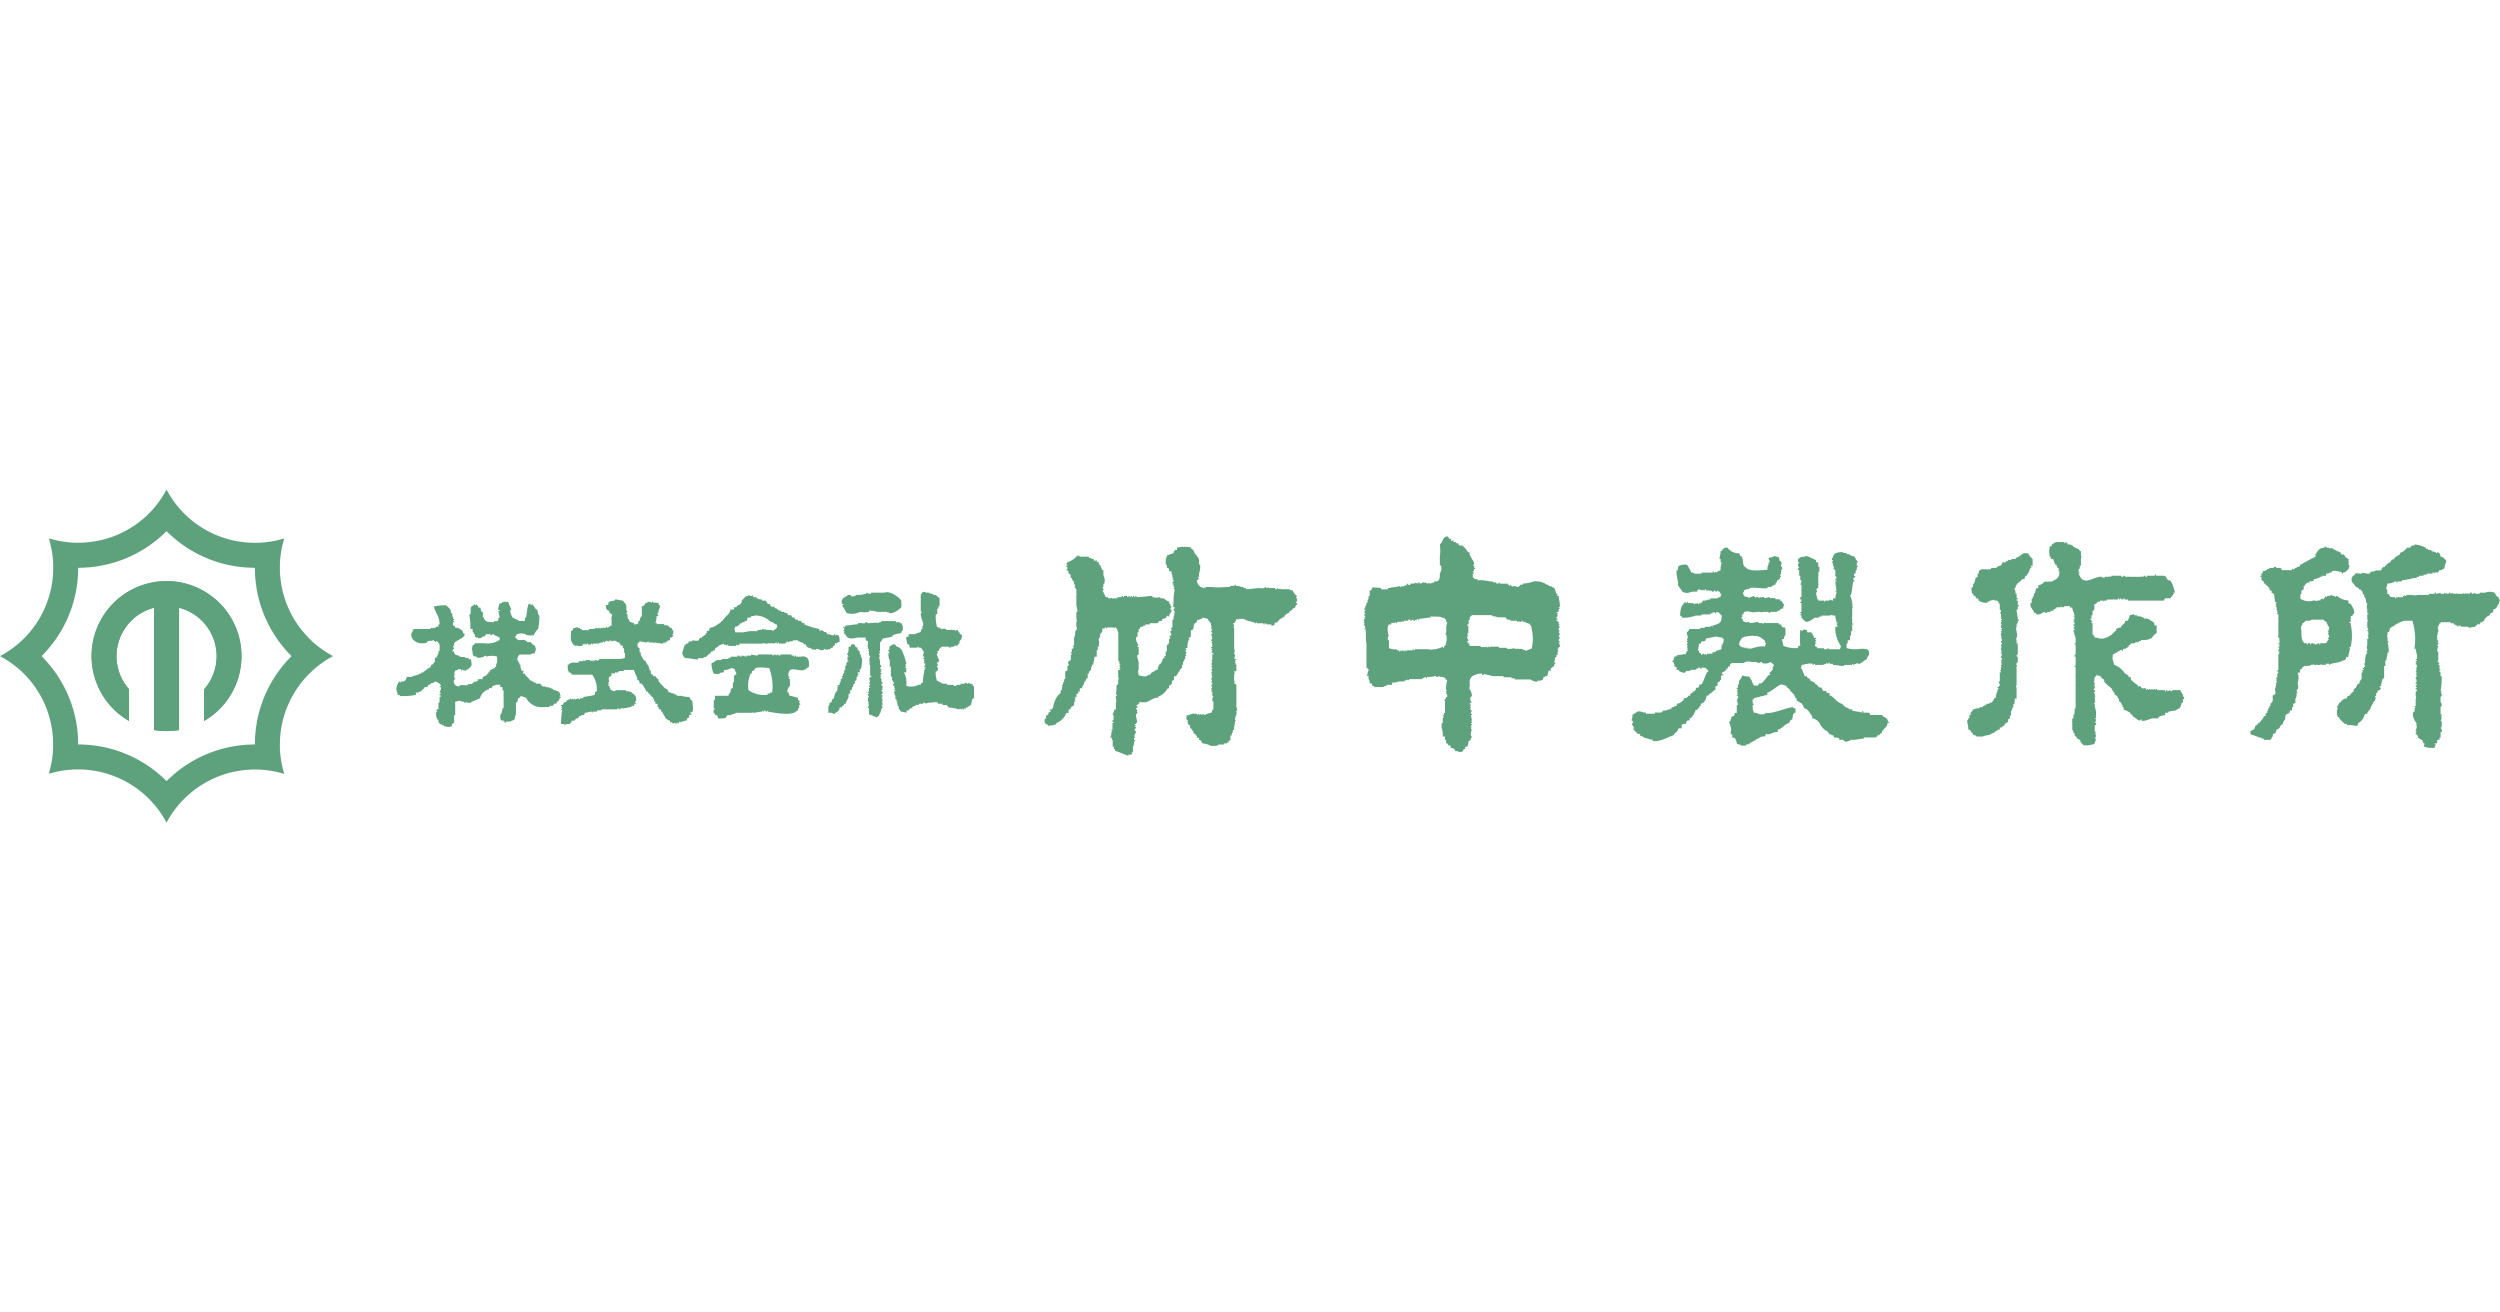 <svg xmlns="http://www.w3.org/2000/svg" xmlns:xlink="http://www.w3.org/1999/xlink" width="240" height="126" viewBox="0 0 240 126"><defs><clipPath id="a"><rect width="240" height="126" transform="translate(8680 933)" fill="#fff" stroke="#707070" stroke-width="1"/></clipPath></defs><g transform="translate(-8680 -933)" clip-path="url(#a)"><g transform="translate(8680 980)"><g transform="translate(0 0)"><path d="M260.651,7.267c.114.221.114.221.221.221v.183h0v.107h0v.107h0c.107.221,0,.221,0,.327v.32h0v.358h-.107V9.1h-.114s.114,0,.114.107h-.114v.327h.114c0,.107-.114.107-.114.107a1.47,1.47,0,0,0,.327.541c.541.426,1.294-.327,1.941-.221v.114l.107-.114v.114h.107V9.955h.434c.107,0,0,0,.107-.107v.107h.107V9.848h.975v.107h.107V9.848h0v.107c.107,0,0,0,.107-.107h.107v.107a.107.107,0,0,0,.107-.107v.107h.221c.107,0-.107-.107,0-.107v.107h1.264V9.848c0,.107.107.107.213.107V9.848h.107v.107h0V9.848c.107.107.107.107.221.107V9.848h.761V9.742h.107v.107h.761c.327.107.213.327.434.434h.107c.32.213.434.967.541,1.188h-.206l.114.107a.107.107,0,0,0-.114.107c-.107.107,0,.107-.213.213v.114h-.548v.107h-.107v.122h-3.449v-.107h-.327v-.107h-.107v.107a.107.107,0,0,1-.107-.107v.107h-.107v-.107h-.107a.107.107,0,0,1-.114.107v-.107h-.107v.107h-.32a.107.107,0,0,1-.107-.107v.107h-.647v.107h-.221c-.107.107-.107,0-.107,0h-.32v.107h-.221c-.107.107-.107.213-.213.213h-.107v.221h0v.32H262.1v.107h-.114v.327h0v.107h-.107v.327h-.107v.107h.107v.107h.107c-.107.107-.107.107-.107.213h.107v.541h0v.541c.114.107.221.213.221.32h.213a1.089,1.089,0,0,0,.86,0,1.781,1.781,0,0,0,.868-.647h.107v-.213c.213,0,.107-.107.434-.107.107-.327.426-.327.426-.647h.221a1.15,1.15,0,0,0,.213-.541c.107,0,.32-.107.434-.107v.107h.213a.107.107,0,0,1,.107.107.99.99,0,0,1,.541.107l.107.114c.107.107,0,0,.107-.114h0v.114h.221c.213.107.32.213.533.32a.381.381,0,0,1,.114.327h.213v.32h0v.434a.845.845,0,0,0-.434.426h0a1.431,1.431,0,0,1-.647.221h-.426v.107h-.221v.107h-.213v.107c0-.107,0-.107-.107-.107a.107.107,0,0,1-.107.107h-.327c0,.107,0,.107-.213.221v.107c-.221.107-.221.213-.541.213v.213c-.107-.107-.107-.107-.213-.107-.221.107-.541.327-.761.434v.213c-.107.107.114.541.114.761a2.132,2.132,0,0,1,1.074.868c.107,0,.221.107.327.213v.107h.213v.213a2.709,2.709,0,0,0,.647.541c0,.107.107.107.107.221a.107.107,0,0,1,.107-.114.114.114,0,0,1,.114.114h.038v.061c.213.107.32,0,.426,0v.213c.114-.107.114-.107.221-.107v.107c.107,0,0-.107.107-.107a.107.107,0,0,1,.107.107c.107-.107.107-.107.213-.107v.107h0a.4.4,0,0,1,.221-.107v.107c.107-.107.107-.107.213-.107v.107h.761v.107h.107v-.107h.114v.107a.328.328,0,0,0,.213-.107.107.107,0,0,1,.107.107c.107,0,.107,0,.213-.107v.107h0v-.107h.761v.213h.107c0,.221.107.221.213.221a.107.107,0,1,0,0,.213v.213h-.107v.327h-.107c-.107.32-.107.541-.434.647-.213.213-.434.107-.761.213v.107h0V22.9h-.107V23h-.3v.221a1.584,1.584,0,0,0-.647.213v.107h-.541c-.213,0-.761.327-1.074.221v-.107c-.107,0-.107,0-.221.114-.213-.114-.426-.327-.647-.434v-.107c-.213-.107-.213-.107-.213-.221a3.525,3.525,0,0,0-.647-.32v-.213h-.107v-.221a.107.107,0,0,1-.107-.107v-.107h-.107v-.107h-.114v-.221l-.107-.107a.327.327,0,0,0-.107-.213.373.373,0,0,0-.213-.107V21.07h-.107v-.107l-.114-.107a.327.327,0,0,0-.107-.213c-.107-.107-.86-.647-.647-.761-.107-.114-.32-.221-.426-.434h-.221c-.107-.107,0-.107-.107-.107v.107c-.213.107-.213.213-.213.541H262.1c0,.107.107.107.107.32H262.1a.373.373,0,0,1,.107.221c0,.107-.107-.114-.107,0h.107v.084c-.107.107-.107.107-.107.213h.107v.213H262.1a.4.4,0,0,1,.107.221h0v.114s.107,0,0,.107h0v.107h0v.107h0v.114h0v.107s.107,0,0,.107-.107,0,0,.213h0v.221h0a1.6,1.6,0,0,1,.107.761h0v.32H262.2c0,.107.107,0,.107.107v.221H262.2c0,.107.213.107.107.32H262.2v.647h.107a.4.4,0,0,1-.107.221h.107v.32H262.2v.107h.107c0,.107-.107.541-.213.541a4.812,4.812,0,0,1-.541.107h-.434c-.107-.213-.32-.213-.32-.541-.221,0-.114,0-.221-.107h-.107v-.107l-.213-.213v-.206h-.107a.373.373,0,0,0-.114-.32h0v-.107h0V24.42c0-.114.114,0,0-.114h0v-.213h0v-.107h0V23.88c0-.107-.107,0,0-.107h0v-.221h.114v-.32h0c0-.107.107,0,.107-.107a.107.107,0,0,0-.107-.114h.107v-.32h.107a.107.107,0,0,1-.107-.107h.107v-.975h0v-.236h0v-.107h0v-.107h0V21.07h0v-.213h0v-.107h0v-.213h0v-.114c0-.107-.107,0,0-.107h0V20.1h0V20h0V19.89h0v-.114h0V19.67h0v-.107h0v-.107h0c-.107-.107,0,.107,0,0v-.213h0v-.327h0V18.6h-.107v-.114h.107v-.647h0v-.213h-.107c0-.107,0-.213.107-.213h0v-.221h0v-.107h0v-.213h0v-.32h-.107c0-.114,0,.107.107,0v-.114h-.107v-.107h.107v-.282h0v-.107h0a1.523,1.523,0,0,0-.213-.647h.107c0-.114-.107,0-.107-.114v-.107h.107v-.107h-.107l.107-.107a.107.107,0,0,1-.107-.107h.107v-.107h-.107v-.122h.107v-.107h0V14.31h-.107a.107.107,0,0,1,.107-.107c0-.107-.107,0-.107-.107s.107,0,.107-.107v-.114h0v-.114h-.107c0-.107.107,0,.107-.107l-.107-.107h.107a1.561,1.561,0,0,1-.221-.647h-.228v-.129h-.54c0,.107-.107.107-.213.107s0-.107-.107-.107v.107h-.434V13h-.107l-.107.107H258.2v.107h-.221s0,.114-.107.114h-.213v.107h0v-.107c-.107.107-.107.107-.213.107v-.107h-.114c-.107.107.114.107,0,.107v-.107c-.213.107-.426.32-.761.213v-.107c-.107,0-.213,0-.213-.107-.107-.221-.213-.327-.327-.541V12.46h.114v-.426h.107v-.221h.107V11.6l.107-.107c0-.107.107-.327.107-.434h.107c.114-.107.114-.107.114-.32.32,0,.426-.221.647-.327h.647c.32-.213.533-.213.647-.541.107-.107,0-.213.107-.426h-.107V9.193h0V9.1h-.114c0-.107-.107-.213-.107-.32h-.107c-.107-.221-.107-.327-.213-.541h-.221V8.021h-.107V7.808h0c-.107-.213,0-.434,0-.761a.358.358,0,0,0,.221-.107v-.1c.213-.114.32-.221.533-.221h.647v.107h.114V6.62h.107v.107h.107v.114c.213,0,.32,0,.426.107a.107.107,0,0,1,.114.107c.213.107.32.213.533.213Z" transform="translate(-61.102 -1.58)" fill="#5da27c"/><path d="M304.606,8.09c.32,0,.32.221.541.327v.32h-.114a.114.114,0,0,0,.114.114h-.114v.213h-.107c0,.107.107,0,.107.107a.107.107,0,0,0-.107.107c-.107,0-.107,0-.213.107H304.5c0,.114-.114.114-.114.221h-.327v.107c-.107-.107-.107-.107-.213-.107v.107H303.3v.107h-.327v.107h-.434v.1h-.221v.114a1.4,1.4,0,0,0-.647.107h0c-.213,0-.533.107-.761.107v.107h-.426v.107h-.114v-.107h-.107a1.523,1.523,0,0,1-.761.213c0,.221-.107.327-.107.541h.107v.335h0v.107h.107c.221.32.107.32.647.32v.114h.107v-.114h.655v-.107h.114V11.76c.107.107.107.107.213.107V11.76h.541a.761.761,0,0,0,.533,0h1.081v-.107h.563v-.107h.107v.107a1.165,1.165,0,0,0,.434-.107v.107h.221c.107,0,.107,0,.213-.107a.107.107,0,0,0,.114.107v-.107c.107.107.107.107.213.107v-.107h0v.107c.107,0,0-.107.107-.107s.107.107.213.107h0v-.107a.411.411,0,0,0,.327.107c.107,0,.213,0,.213-.107v.107h.541v-.107c.107.107.107.107.213.107v-.107c.114,0,0,.107,0,.107.114,0,.114,0,.221-.107v.107h.107v-.107h0v.107h.107v-.107h.107v.107h0v-.107h.107v.107c.114,0,.114,0,.221-.107v.107l.107-.107v.107h.32v-.107c0,.107.114.107.114.107v-.107h.533a1.18,1.18,0,0,1,.868,0c.107.107.107.213.213.32s.213.107.213.221h0v.107h.114c0,.107-.114.213-.114.426-.213.114-.107.434-.533.541a.388.388,0,0,1-.114.327h-.107c-.107.107-.107.107-.107.213a1.058,1.058,0,0,0-.541.434v.107l-.426.213v.137c-.114,0-.114,0-.221-.107,0,.107,0,.107-.107.221h-.107v.107l-.647.107v-.107h-.327v.107h0v-.107h-.426v-.107h-.107v.107c0-.107-.114-.107-.114-.107a.1.1,0,0,1-.107.107v-.107c-.107,0-.213-.114-.32-.114v-.107h-.32v-.107h-.426v.107c-.114,0,.107-.107,0-.107h-.541v.107h-.107c0,.107-.114.221-.114.327h-.107a.107.107,0,0,1,.107.107h-.107c.107.107.107.107.107.213a.4.4,0,0,1-.107.327.107.107,0,0,1,.107.107h-.107v.548h.107c0,.107,0,.107-.107.213h.107c.114.107-.107.213-.107.327h.107a2.17,2.17,0,0,0-.107.533h.107v.541c0,.107-.107-.107-.107,0h.107v.213c0,.114,0,.114-.107.221h.107v.107h.114c0,.107-.114.107-.114.213h.114v.434a.107.107,0,0,1,.107.107h-.107v.107l.107.107v.114h0v.213h.107a6.691,6.691,0,0,1-.107,1.4h.107a.107.107,0,0,1-.107.107.662.662,0,0,1,.107.434h-.107v.541c.107.107.107.213.107.426h-.107v.221h0V22.8h0v.434h.107c0,.107,0,.107-.107.213h.107a1.165,1.165,0,0,1-.107.434h.107v.609h-.107c0,.107.213.213.107.426h-.107v.221h0v.114h0v.213h-.107v.213h-.221v.335h-.228v.107h.107a.107.107,0,0,1-.107.107v.221c-.434,0-.974,0-1.081-.221.107-.107.107-.107.107-.213h-.107c0-.107-.107-.107-.107-.327h-.107a.8.8,0,0,0-.327-.213.388.388,0,0,0-.107-.32h-.107v-.129h.107l-.107-.107c0-.107.107,0,.107-.107h-.107c0-.107.107-.213.107-.434s-.107,0-.107-.107.107,0,.107-.107-.541-.647-.32-1.188h.107v-.213h0c0-.107,0-.107.107-.213a.107.107,0,0,1-.107-.114h.107V21.9h0v-.114h0c0-.107.107-.107,0-.32h0V21.14c.107-.107.107.114.107,0h-.107c0-.107.107-.107.107-.213h0V20.82h-.107v-.137h.107v-.076a.107.107,0,0,1-.107-.114c0-.107.107,0,.107-.107s-.107.107-.107,0h.107v-.107h-.107v-.107c0-.107.107,0,.107-.107h0V19.96h-.107l.107-.114h-.107v-.107c0-.107.107-.107.107-.213h-.107a.107.107,0,0,0,.107-.107.107.107,0,0,1-.107-.107h.107c0-.114-.107-.114-.107-.221h.107l-.107-.107h.107a.373.373,0,0,0-.107-.213h.107v-.327h-.107v-.107l.107-.107h-.107v-.107h.107v-.107c-.107-.114-.107,0-.107-.114h.107c.107-.213-.107-.761-.107-.967-.107,0-.107,0-.107-.107a5.825,5.825,0,0,0-.213-2.589h-.761a3.2,3.2,0,0,0-1.081.541h0a.929.929,0,0,0-.327.213.411.411,0,0,1-.107.327h-.107v.32s-.107,0,0,.213h0v.259h0v.107h.107v.107h-.107a3.043,3.043,0,0,1,.107.967h-.107c0,.221-.107.541-.107.761h-.107v.533H299.2v.434h0v.107h0v.107h0v.114h0v.107h0v.32h-.114c-.107.221-.107.434-.213.647h.107c-.107.107-.107.107-.213.107s.107.114.107.221-.213.213-.32.213v.213h-.114V21.4h0c-.107.107-.107.107-.107.213a.107.107,0,0,1,.107.107h-.107v.221h-.107v.107h-.107v.16c-.107.107-.107.213-.213.327v.107c-.114.213-.327.32-.327.541h-.213c-.107.32-.327.761-.647.86,0,.107-.107.213-.107.32a3.045,3.045,0,0,0-.975-.107v-.107h-.213l-.327-.32-.213-.221V23.5h-.107c-.107-.107,0-.213-.107-.213v-.541h.107a1.066,1.066,0,0,1-.107-.327h.107c0-.107.107-.213.107-.32h.107c.213-.327.327-.327.647-.434,0-.107,0-.107.107-.213h.107c.114-.107.221-.327.434-.434h0V20.8c.107,0,.107-.107.213-.107v-.091h0a.343.343,0,0,0,.114-.221.327.327,0,0,1,.213-.107c0-.32.213-.32.213-.541v-.213h0v-.213h0V19.2h.107c0-.107,0-.107-.107-.213h.221c0-.107-.114-.107-.114-.213h.114v-.107h.107c0-.221-.107-.221-.107-.327h.107v-.213h0V17.9h0c.107-.32,0-.426.213-.533a.373.373,0,0,0-.107-.221h.107v-.213h0c-.107-.213,0-.32,0-.32v-.434h0V15.97h.107c0-.114,0-.114-.107-.114h.107c0-.107,0-.107-.107-.213h.107v-.289h-.107c.107,0,.107-.114.107-.114h-.107v-.107h.107c0-.107-.107-.213-.107-.32h0v-.327h0v-.107h0c.107-.213,0-.213,0-.32h0v-.228h0v-.213h.107v-.107h-.107v-.327h0a1.249,1.249,0,0,1,0-.647h-.107a1,1,0,0,0-.107-.541l-.107-.107a.107.107,0,0,1,.107-.107c-.107,0-.107-.107-.221-.107a.411.411,0,0,0-.107-.327h0l-.107-.107h-.107c-.107-.107-.107-.213-.213-.213H296.5c0-.107-.107-.107-.107-.213-.213-.221-.32-.221-.32-.647.107-.114,0,0,.107-.221.107,0,.107-.107.213-.107V9.735c.221-.107.434,0,.647,0V9.628a6.2,6.2,0,0,0,.761.107V9.628h.114V9.521a.906.906,0,0,0,.533-.114h.434c.107-.107.107-.213.213-.32h.114l.32-.327a.373.373,0,0,1,.213-.107.365.365,0,0,0,.114-.213h.107a.107.107,0,0,1,.107-.107h.107V8.2c.213-.114.327-.221.541-.327V7.74l.434-.213V7.443h.107V7.336h.107V7.23h.32c.107-.107.107-.213.221-.213h.213V6.91a3.213,3.213,0,0,1,1.081.32v.107h.213v.107h.32v.114c.114,0,.327.107.434.107V7.74h.107V7.664a.358.358,0,0,1,.221.107c.107.107.107.107.107.32Z" transform="translate(-70.323 -1.649)" fill="#5da27c"/><path d="M145.786,7.3v.107c.32.107.213.327.426.541l.114.107v.107h.107c0,.114.107.221.107.327h0v.434h.107a2.117,2.117,0,0,1-.107.86h0V10h0v.1h-.107c0,.114.107.114.107.221s-.213-.107-.213,0h.107v.107h-.107c0,.213.107.32.213.541h.107v.107c.213,0,.213.107.327.107s0-.107.107-.107v.107h.076v-.107h.647a4.431,4.431,0,0,0,1.188,0s0,.107.107,0h.426v-.107h.434V10.86h.107v.107a1.188,1.188,0,0,1,.541.107h.213v.107h.221v.107c.426,0,.86-.107,1.4-.107v-.107h0v.107c.32.107.434-.107.541-.107v.107c.107,0,.107,0,.213-.107v.107h.541v.107h0V11.18h.107v.107h.167V11.18c.107,0,.107.107.221.107s0-.107.107-.107v.107h.86a.4.4,0,0,0,.327.107,1.051,1.051,0,0,0,.426.541.342.342,0,0,0-.107.221h.107v.32h-.107v.107c.107.107.107,0,.107.107h0V12.8h-.107c0,.107-.107.213-.107.32h-.206v.107c-.114.107-.221.107-.327.221v.107c-.107,0-.213.107-.32.107v.107h-.114c0,.107,0,.107-.107.213h-.107a.761.761,0,0,1-.32.221v.107h-.114c-.107.32-.107.107-.32.213v.145c-.107.114-.107.114-.327.114v-.114h-.426V14.56a.107.107,0,0,1-.107.107V14.56h-.114v.107h-.107V14.56h-.647v-.107c-.107,0,0,.107-.107.107a.107.107,0,0,1-.107-.107c-.107,0-.107,0-.107.107v-.107a6.516,6.516,0,0,1-.761-.213v-.107l-.114.107v-.107h-.533v.107a.4.4,0,0,0-.221-.107v.107c-.107.107-.107.213-.213.32h-.107v.107h.107c0,.221,0,.221-.107.221.107.107.107.107.107.213v1.7c0,.32.107.426,0,.647v.107h.107a2.419,2.419,0,0,1-.107.426h.213c-.107.221-.107,0-.107.114v.32h.107l-.107.107h.107v.647h-.213a.4.4,0,0,0,.107.221h-.107v.761h.107a.373.373,0,0,0-.107.213c.107,0,.107,0,.213.107v1.294h0v.761h0v.114h.076v.107H150.1c.107.107.107.107.107.213H150.1c.107.327,0,.327-.107.761a.358.358,0,0,0,.107.221h-.107c0,.32-.107.533-.107.86h-.107v.213h0a.4.4,0,0,0-.107.327h-.114v.213h0v.213c-.107.114-.32,0-.107.221h-.213v.1h-.32v.107h-.434V26.3h0v-.107h-.107V26.3h-.221a.145.145,0,0,1-.213,0c-.107,0-.107.107-.32,0h0a2.048,2.048,0,0,0-.761-.213c-.107-.213-.107-.327-.32-.327v-.213h-.213v-.221h-.114v-.107c-.107,0-.107-.114-.213-.114V25c0-.107,0-.107-.107-.107v-.107l-.213-.213v-.221c-.114,0-.114-.107-.221-.107v-.213l-.107-.107c0-.114,0,.107.107,0s-.107,0-.107-.114a.107.107,0,0,1,.107-.107h-.213a.388.388,0,0,0,.107-.32h.213a.883.883,0,0,1,.761-.107c.107,0,0,.107.107.107V23.27c.107,0,.107,0,.107.107a.373.373,0,0,1,.213-.107.107.107,0,0,0,.107.107V23.27c.114,0,.114,0,.221.107a1.523,1.523,0,0,1,.647-.221c0-.107.107-.213.107-.32h.084v-.761c-.107-.107-.107,0-.107-.107a.829.829,0,0,1,.107-.434h-.107V21.1H147.7v-.107h.107a.107.107,0,0,0-.107-.107c0-.107.107-.107.107-.213a.4.4,0,0,1-.107-.221h.107V20.24H147.7v-.107h.107a.4.4,0,0,0-.107-.221.465.465,0,0,0,.107-.32.107.107,0,0,1-.107-.107h.107c0-.107-.107-.107-.107-.221h.107c0-.213-.107-.213-.107-.213a.372.372,0,0,0,.107-.213.107.107,0,0,0-.107-.107c0-.114.107,0,.107-.114a.107.107,0,0,0-.107-.107c0-.107.107-.107.107-.32H147.7c0-.107.107,0,.107-.107v-.541h.107v-.107c-.107,0-.107-.114-.213-.114l.107-.107v-.107H147.7a.107.107,0,0,1,.107-.107c0-.107-.107,0-.107-.107s.107,0,.107-.107v-.327H147.7a.373.373,0,0,0,.107-.213H147.7a.373.373,0,0,1,.107-.213c0-.221-.107-.327-.107-.434h.107v-.175H147.7c0-.114.107-.221.107-.327H147.7v-.107l.107-.107H147.7c0-.221,0-.327-.107-.434h0a.761.761,0,0,1-.221-.32,4.218,4.218,0,0,0-.541-.114v.114c-.107,0-.32.107-.426.107s0,.107-.107.213-.114,0-.221.213,0,.221-.107.434-.107.107-.213.107v.221h0v.107h0v.32h-.107v.107h-.114a.365.365,0,0,0,.114.221h-.114a1.834,1.834,0,0,0-.107.761h-.213c.107.107.107.107.107.213h-.107v.107h.107a.4.4,0,0,1-.107.327c.107.107.107,0,.107.107h-.107V17.8h0v.213h-.107v.221h-.107v.32H144.9v.327h-.107v.107h-.107V19.1a.107.107,0,0,1-.107.107.4.4,0,0,1-.107.221h0a.327.327,0,0,0-.107.213h-.221v.32c-.107.114-.107.114-.213.114v.107h0v.213h-.107V20.5h-.107c-.114.107,0,.221-.114.327h-.107a1.523,1.523,0,0,1-.86.761v.107c-.541,0-.761.327-1.188.434-.107.107-.107,0-.107,0h-.107c-.107.107-.107,0-.107,0H140.8v.152c-.107,0-.107.107-.213.107s0,.221.107.221c-.107.107-.213,0-.213.213h.107v.221c0,.107,0,0,.107.107h-.107v.114h-.107c0,.32.107.533.107.86h-.107v.107h-.114v.107h.114a.107.107,0,0,1-.114.107c0,.114.114,0,.114.114v.107h-.114v.107h0v.107h.114v.107h-.114a.107.107,0,0,1,.114.107l-.114.114v.122H140.3c0,.107.107.107.107.213H140.3v.213h.107v.114H140.3a.761.761,0,0,1-.107.533h0v.541h-.107v.221h-.327v.107c-.107,0-1.074-.434-1.18-.434s-.114-.107-.114-.213h-.107v-.228h-.107v-.107h0v-.541h-.107s.107,0,0-.213h-.129a.974.974,0,0,0,.107-.541h.107a.373.373,0,0,1-.107-.213h.107V24.45h0v-.107h0V24.13h.107v-.107h-.107v-.107h0c.107-.114.107-.114.107-.221h0v-.32h-.107c.107-.221.107-.327.213-.541h.114v-.647h0c.107-.213,0-.327,0-.434h0v-.236h.107v-.107h-.107v-.107c.107-.221,0-.647.107-.868h.114v-.32h0v-.107h0c.107-.221,0-.221,0-.327h0v-.647c.107,0,.213,0,.213-.107h-.107a.107.107,0,0,1,.107-.107c0-.107-.107-.107-.107-.221A.107.107,0,0,0,139,18.5h-.107v-.213h-.107a.107.107,0,0,0,.107-.107h-.107v-.434h0v-.32h0v-.091h0v-.107h0v-.213h0V16.8h0v-.107h0v-.114h0v-.107h0v-.107h0v-.175h0v-.221h0v-.107h0v-.107h0v-.107h0V15.5h0c0-.107-.107-.221-.107-.434h-.107v-.107c-.114,0-.114,0-.221.107v-.107h-.541v.107h0v-.107H137.7v.107c-.107-.107-.107-.107-.213-.107v.107h-.228c0,.213,0,.327-.114.434h-.107l.107.107h-.107v.32h-.107v.114h0c-.107.213.107.213,0,.32h0v.327h-.107c0,.107,0,0,.107,0V16.8h-.107v.32c-.107,0-.107,0-.107.107h0v.541H136.5c0,.213-.107.541-.107.761h-.107c0,.107-.107.221-.107.327h0v.213h-.107v.107h-.107v.221h-.114v.213h0v.213h-.114c0,.107-.107.221-.107.327h-.107c0,.32-.213.426-.213.647h-.221v.32h-.213l.107.107c-.107.114-.107.114-.213.114v.32c-.107,0-.107,0-.221.107h.114c0,.107,0,.107-.114.221h.114v.107h-.114v.32c-.107.107-.213.107-.32.221v.107a.373.373,0,0,1-.213.107v.32H133.8a1.713,1.713,0,0,1-.967.975v.107c-.107,0-.213.107-.434.107v.107h0v-.107a.388.388,0,0,0-.32.107v-.107a.373.373,0,0,0-.221-.107.48.48,0,0,1-.107-.541h.107v-.32h.114l.107-.107v-.114c.107-.107.107-.107.213-.107s-.107-.107-.107-.213h.213v-.107h.107a3.045,3.045,0,0,1,.434-1.188l.32-.327v-.213h.114c0-.107-.114.107-.114,0s.114,0,.114-.107v-.221h.107c-.107-.114-.107-.114-.107-.221h.107v-.213a.107.107,0,0,0,.107-.107V19.92h.107v-.213h0v-.541c.107,0,.107,0,.213-.107v-.434h.114v-.107h0c0-.107-.114-.107,0-.32.107,0,.107-.107.213-.107v-.327h0v-.213h.107v-.107h-.122v-.114h.107v-.32h.107v-.107h.107a.327.327,0,0,1-.107-.213h.107v-.5h0v-.221h0a1.287,1.287,0,0,0,.114-.647l.107-.107c.107-.213,0-.32,0-.32h0v-.107h0v-.221h0v-.107h0c.107-.213,0-.213,0-.32h0v-.114h0v-.122h0V13.8h0v-.107h0v-.213h.107c0-.221-.107-.541-.107-.761h0v-.335h0v-.107h0v-.107h0v-.114h0v-.213c.107-.107,0-.107,0-.107v-.114h0v-.107h0V11.4h0v-.107l-.107-.107v-.107h-.114c.114-.107.114-.107.114-.213a.114.114,0,0,1-.114-.114V10.54h-.107c0-.107-.107-.213-.107-.32h-.107V9.893c-.107,0-.107-.107-.213-.107V9.573a.4.4,0,0,0-.221-.114c0-.107.107,0,.107-.107V9.246h0V9.139h-.107V9.033h.107V8.926h-.107a.4.4,0,0,0,.107-.221,2.132,2.132,0,0,0,.975-.647h.114v.107c.107,0,0-.107.107-.107h0v.107h.868v.114a.388.388,0,0,1,.32.107h.107c.107.107.107.107.107.213.114,0,.114-.107.221-.107s-.107,0,0,.107.107.107.213.107v.221h.107c.107.213.107.32.221.533h.107v.434c0,.107.213.541.107.647h0v.213h-.107v.327h-.091c0,.107.107.107.107.32h-.107l.32.647h.213v.114h.228c.107-.114.213.107.32,0h.327c.107-.114,0-.114.107-.114s-.107.114,0,.114v-.114h.32v-.107h.114v.107h.107v-.107h.32v.107c.107,0,.107-.107.221-.107v.107h.107v-.107h.107v.107h.107v-.107h.129v.107h.107v-.107h.114v.107c.533,0,1.074-.107,1.523-.107v.107a1.6,1.6,0,0,0,.761,0v.114h.327a1.416,1.416,0,0,0,.533.32v.213h.114v.221h.107a.373.373,0,0,1-.107.213v.107h.107v.221c-.221.213-.107.107-.221.32h0v.129c-.107,0-.107,0-.213-.107a.373.373,0,0,1-.107.213.381.381,0,0,1-.327.114.373.373,0,0,1-.107.213H142.7v.107h-.114v.107h-.761v.114h-.434v.114h-.213v.107h-.221a.327.327,0,0,0-.107.213h-.107v.327h-.107v.426h-.107c-.114.327.107.647.213.868h-.107v.107h.107v.426h0v.107h0v.221h-.107c-.107.213.107.541.107.761h0v.107h0v.327h0v.107h0v.107c-.107.213,0,.434,0,.541a1.386,1.386,0,0,0,.761.107c.107-.107.213-.107.434-.213v-.114c.32-.107.32-.213.647-.32a.838.838,0,0,1,.213-.541.107.107,0,0,0,.107-.107c.107-.107.107-.327.221-.434a.107.107,0,0,0,.107-.107V17.7h.107V17.59h0v-.327h.107V17.05h0V16.8h0v-.107c.107-.114.107-.114.213-.114l-.107-.107h.107v-.213h0v-.213h.114c0-.114,0-.114-.114-.221.114,0,.114-.107.221-.107a.464.464,0,0,0-.107-.32c0-.114.107-.114.213-.221h-.107V15.07h0v-.107h.107V14.75h0V14.21h.107a.975.975,0,0,1,.107-.541H144.1c0-.107,0,0,.107-.107,0-.221-.107-.221-.107-.327s.107,0,.107-.213H144.1c-.107-.213,0-.213,0-.327s-.107,0-.107-.107h.107a5.329,5.329,0,0,1,.107-1.294H144.1a.327.327,0,0,1,.107-.213H144.1V10.86h-.107c0-.114.107,0,.107-.114h-.107c0-.213.107-.213.107-.213v-.107h-.107a.107.107,0,0,1,.107-.107l-.107-.107V9.992h0a.807.807,0,0,1-.107-.426h-.221c0-.221,0-.221-.107-.327h-.107V8.926h-.107V8.386h.107a.107.107,0,0,1-.107-.107c.107-.114.107,0,.107-.221.327-.107.434-.213.647-.213V7.632h.107V7.518h.221V7.3a3.045,3.045,0,0,1,1.4,0Z" transform="translate(-31.432 -1.724)" fill="#5da27c"/><path d="M254.331,9.221H254.1c.114.107.114.107.114.213H254.1v.091h0c-.107.107-.107.327-.213.434l-.107.107v.107h-.107a.4.4,0,0,0-.107.327h-.228c-.107.213-.426.32-.541.541a.388.388,0,0,0-.107.32h-.114c0,.107.107.213.107.434h0V11.9h.107v.32h0v.114h.114v.107h-.114v.129h.114V13h.107v.107h-.107v.32h-.114c0,.327.114.647.114.975h.107v.107h-.107v.213h-.114l.114.107h-.114v.221h0c0,.107-.107.213,0,.426h0v.137h0a.761.761,0,0,1,0,.533s-.107,0,0,.221v.32h.114v1.081h-.114v.107h.114l-.114.107h.114v.541h-.114v.107h0c-.107.107,0,.107,0,.107.114.221-.107.221,0,.327h0v.32h0v.761h0v.114h0v.426h0c-.107.107,0,.221,0,.327v.967h-.213c.107.221,0,.221,0,.541h-.107v.213h0v.114h-.107v.213l-.107.107V23.6h-.114v.32h-.107c-.107.107,0,.107-.107.327-.32.107-.213.32-.541.426v.076h-.213v.213h-.213v.107h-.114a.107.107,0,0,0-.107.107c-.107.107-.32.107-.426.221h0c-.221.107-.541.107-.761.213v-.1h0v.107h-.647v-.107a.388.388,0,0,1-.32-.107v-.122h-.107a.762.762,0,0,0-.221-.32h-.107v-.107h0c0-.327-.107-.541-.107-.761l.107-.114v-.107h.107v-.32h.114c0-.221,0-.221.107-.327s.107-.107.107-.213h.107a.99.99,0,0,1,.541-.107V22.8h.32V22.7c.114,0,.221-.107.327-.107v-.122h.32v-.107h.221c0-.107.107-.107.107-.213l.107-.114v-.107h.107c.107-.107.107-.32,0-.32h.107c0-.221.114-.327.114-.434h0c0-.107.107-.107.107-.213h-.107V20.87h.107v-.114h.107c0-.213-.107-.32-.107-.426h.107v-.221h0V19.9h0v-.107h0v-.327h.107c0-.107,0-.107-.107-.213h.107v-.32h.107c-.107-.114-.107-.114-.107-.221s.107.107.107,0-.107-.107-.107-.213h.107a.107.107,0,0,0-.107-.107c0-.107.107-.107.107-.221a.107.107,0,0,0-.107-.107c0-.107,0-.107.107-.213l-.107-.107h.107v-.107h-.107c0-.114,0-.114.107-.221h0c-.107-.107-.107-.107-.107-.213h.107c0-.107-.107.107-.107,0s0-.107.107-.213h-.107a.107.107,0,0,1,.107-.107h-.107v-.114h.107v-.107h0c-.107-.107-.107-.107-.107-.213h.107v-.069h-.107c0-.107.107.107.107,0v-.107h-.107c0-.114.107,0,.107-.114a.107.107,0,0,1-.107-.107h.107c-.107-.107-.107-.107-.107-.213h0c0-.107,0-.107.107-.213h-.107a.373.373,0,0,1,.107-.221c0-.107-.107,0-.107-.107h.107V15.19h-.107v-.107h0c0-.107,0-.107.107-.221h-.107v-.107h0c0-.107,0-.107.107-.213h-.107a.107.107,0,0,1,.107-.107V14.33h-.107s0-.114.107-.114h-.107V14h0a.388.388,0,0,0-.107-.32h.107v-.221h-.107v-.213h0V13.1h0v-.221h-.107a.107.107,0,0,1,.107-.107h-.107c-.107-.213-.107-.213-.434-.213v-.107a.655.655,0,0,1-.434.107v.107h-.213v.107a1.165,1.165,0,0,1-.837-.206.328.328,0,0,0-.107-.213c-.221,0-.114,0-.221-.221-.32-.107-.107,0-.213-.213a.107.107,0,0,1-.107-.107c0-.107-.107-.327,0-.541h.107v-.327h.107v-.107h0a.64.64,0,0,0,.107-.426c.107,0,.107-.114.221-.114v-.32h.107c0-.213,0-.213.107-.327.32-.213.541,0,1.081-.107V9.434h.533V9.328c.114,0,.221-.107.327-.107s.213-.221.213-.327h.327c.076-.129.076-.129.213-.129V8.68h.327V8.574h.426V8.467c.107,0,.221-.114.327-.114h0c.107-.107.426-.426.647-.32h.213a1.9,1.9,0,0,0,.434.541Z" transform="translate(-59.197 -1.912)" fill="#5da27c"/><path d="M116.926,13.515v.761h-.114V14.5h-.107v.327h0v.107h0v.107h-.137a3.746,3.746,0,0,0,.107,1.188.4.4,0,0,0,.327.107v.107h.107c.107.107,0,0,.107,0h.327v.107h.533s-.107-.107,0-.107v.107h.327v.107c.107,0,.107-.107.213-.107s0,.107.221.221c0,.107,0,.107.107.213h.107a.617.617,0,0,1-.213.647v.213h0c-.114,0-.114.107-.221.221h-.32v.107h-.327v.107h-.107v-.122H117.1s0,.107-.213.213c0,.32-.114.107-.221.32h.107V18.8h-.107c0,.32.221.533.221.761h-.114l.114.107h-.221c0,.107.107.213.107.32h-.107a.373.373,0,0,0,.107.221.388.388,0,0,1-.107.32h-.1a1.9,1.9,0,0,0,.107.868c.107.107.434.213.541.32h.434v.107h.647v.107a.388.388,0,0,0,.32-.107h.327v-.107c.107,0,.107,0,.107.107v-.107h.32v-.107a.373.373,0,0,1,.221.107c.107,0,.107-.107.213-.107v.107a.411.411,0,0,1,.327.107v.107a.107.107,0,0,1,.107.114v1.073h-.107c-.114.107-.114.541-.221.647s-.213.107-.32.221h-.107v.107h-.221V24.2h-.107v-.107h-.107V24.2c-.107,0-.107-.107-.213-.107V24.2a3.944,3.944,0,0,0-1.081-.213v-.122h-.107v-.107h-.434v-.122h-.434v-.107c-.32-.107-.426,0-.647,0v-.107h0v.107a.959.959,0,0,0-.533.107s0-.107-.221-.107v.107h-.426v.107h-.327v.107a.373.373,0,0,0-.32.114v.107h-.221c0,.107-.107.107-.107.213h-.213v.213a4.812,4.812,0,0,0-.541-.107.327.327,0,0,1-.107-.213h-.107v-.213H112.9a.114.114,0,0,0,.114-.114H112.9v-.213h0c-.107-.213,0-.213,0-.213h-.107V23.2h-.107v-.327h0a.662.662,0,0,1-.107-.434.107.107,0,0,0,.107-.107h-.107v-.107c0-.107.107,0,.107-.107h-.107V21.9h-.107v-.107h.107c0-.107-.107.107-.107,0s.107-.107.107-.213h-.213a.107.107,0,0,0,.107-.107l-.107-.107v-.327h-.114v-.107h0V20.39h0v-.32h-.107V19.85h0v-.32h0v-.084h0a.67.67,0,0,1-.107-.434H112v-.107h.107c0-.107,0,0-.107,0V18.8h.107c0-.221-.107-.221-.107-.221v-.107h.107v-.32c.213-.107.213-.221.541-.221.107.221.213.221.434.327l.213.213h0a6.631,6.631,0,0,1,.434,1.294v.107h-.114c0,.107.114.107.114.107,0,.114-.114.114-.114.221h.114v.426h-.221a2.116,2.116,0,0,1,.221,1.294,1.523,1.523,0,0,0,1.18-.107h.221v-.107a.373.373,0,0,1,.213-.107,3.045,3.045,0,0,1,.107-.975v-.213h0l.107-.107c0-.107-.107,0-.107-.107s.107.107.107,0v-.107h-.107v-.114h.107v-.107h-.107c.107,0,.107,0,.107-.107h-.107v-.213h0v-.221h-.107c0-.107,0,0,.107-.107s-.107,0-.107-.107h.107c-.107-.107-.107-.107-.107-.213a.107.107,0,0,1,.107-.107,1.386,1.386,0,0,0-.32-.541h-.221v-.107a.107.107,0,0,0-.107.107h-.761c0-.213,0-.213-.107-.327h-.107c0-.213-.107-.426-.107-.647a.388.388,0,0,1,.32-.107c-.107-.107-.107-.107-.107-.213h.647c.107-.107.32-.107.541-.213,0-.221.107-.221.213-.434h-.107v-.107h.107c.107-.434-.213-.647-.213-1.294h.107V14.81h-.107v-.221h0v-.32h0v-.221h0v-.533h0v-.327c0-.107.107,0,.107-.213.213-.107.213-.107.434,0h.32v.107a.107.107,0,0,0,.107-.107v.107h.221v.107h.213c.213.107.213.213.434.327Z" transform="translate(-26.729 -3.077)" fill="#5da27c"/><path d="M106.244,13.526c.221-.114.327-.221.541-.327H107v.107a.472.472,0,0,0,.533-.107v.107h0V13.2h.327c.213,0,.434-.107.647-.107v-.107a1.112,1.112,0,0,0,.434.107v-.107h1.294c.533-.221,1.4.426,1.614.761v.32h0c.107.221-.107.221,0,.221v.107h0c-.213.213-.761.647-1.188.541v-.107H110.6v.107c-.107,0,0,0-.107-.107h-.975a1.972,1.972,0,0,0-.761-.114v.114a2.284,2.284,0,0,1-.86,0,1.721,1.721,0,0,1-1.294.107c-.107-.221-.327-.541-.434-.761h.107v-.114h-.107a.472.472,0,0,1,.107-.533Z" transform="translate(-25.327 -3.088)" fill="#5da27c"/><path d="M77.3,16c.107,0,.32.107.434.107v.137a.64.64,0,0,0,.426-.107v-.213h.107c0-.107.114-.327.114-.434h.107v-.426h0v-.114h0v-.107h0V14.5H78.6l.213-.221c0-.107.107-.107.221-.107v-.107a1.1,1.1,0,0,1,.426.107v-.107h.107v.107c.114,0,0,0,0-.107s0,.107.114.107,0,0,.107-.107h0v.107h.32v.221h.107V14.5h0V14.6c0,.107-.213.434-.107.541H80c0,.107,0,.213.107.213-.107.107-.107.107-.213.107a1.37,1.37,0,0,1-.107.647.373.373,0,0,1,.213.107h.647v.114c.213,0,.327,0,.434.107h0a.822.822,0,0,0,.32.213v.107l.107.107v.327H81.4a.107.107,0,0,0,.107.107v.107H81.4v.107h-.213v.259c-.107,0-.107,0-.327.107v.107h-.213v.107h0c-.107-.107,0-.107-.107-.107v.107c-.327,0-.647-.107-.86-.107v.107c-.114-.107,0-.107-.114-.107h-.426v-.107c-.107,0-.107.107-.221.107s-.426-.107-.647-.107c-.107.213-.213.107-.213.434h.107l-.107.107c.107,0,.107.107.213.107v.213h0v.107c0,.107,0,.107.114.107v.221c.107.213.213.32.32.541h.107a2.284,2.284,0,0,0,.327.533c0,.114.107.327.107.434h.107v.327a.373.373,0,0,1,.213.107v.107h.221c.107.107.107.213.32.32v.221c.221.107.107.107.221.213l.32.327v.038c.107,0,.107.107.213.107s.114.213.221.32h.107a.761.761,0,0,0,.434.114v.107h.213V23.1h.434a2.1,2.1,0,0,0,.761.107,1.523,1.523,0,0,0,.32.434c0,.32.107.761,0,.967a.373.373,0,0,1-.213.107.107.107,0,0,0,.107.114c.107.107-.107.107-.213.107,0,.213,0,.32-.221.32v.221c-.213,0-.32.107-.533.107v.107a.4.4,0,0,0-.221-.107c0,.107,0,.107-.107.213h0v-.107h-.107V25.8c-.107,0,0-.107-.107-.107h0V25.8c-.107-.107-.107-.107-.221-.107V25.8c-.107,0-.107-.32-.32-.107v-.213c-.213,0-.213-.114-.434-.221-.107-.32-.213-.32-.32-.647h-.107v-.213H80.11v-.213H80v-.32h-.213v-.213h-.107v-.221s-.114,0-.114-.107v-.107h-.114c-.107-.213-.32-.32-.426-.541h-.114c-.107-.32-.213-.32-.32-.647h-.107V21.92h-.221c0-.213,0-.213-.107-.32h-.107V21.38a4.971,4.971,0,0,1-.32-.761h-.868v.107h0v-.107h-.107v.107h-.5v.107h-.107v.114c-.107-.114-.107-.114-.213-.114v.114h-.365v.213c-.107.107-.107.107-.213.107-.107.213,0,.434,0,.541h-.107v.107h.107v.107h-.107v.107h.107c0,.114.107.221.107.327s.213.107.327.213a.327.327,0,0,0,.213-.107h.967v.107a.974.974,0,0,1,.541.107c.221.221.434.221.434.761h0a.107.107,0,0,1-.107.107c0,.107,0,.107.107.213-.107.107-.107-.107-.107,0a.327.327,0,0,0-.107.213h-.221s0,.114-.107.114-.434.107-.647.107v.107a.107.107,0,0,0-.107-.107h-.213v.107h-.114v-.107c-.107,0,.114.107,0,.107h-.069v-.107h-.107v.107H74.629V24.5h-.107v-.107h0V24.5h-.327v.122h-.434v.107c-.107,0,0-.107-.107-.107s-.426.107-.647.107c0,.114,0,.114-.107.221h-.213a.107.107,0,0,1-.107.107h-.129c0,.107,0,.107-.107.213h-.107c-.107,0-.107.107-.213.221H71.8a.373.373,0,0,0-.107.213h-.107v.107h-.32c-.114.107-.114,0-.221.107h0v-.107h-.32c0-.647.107-1.188.107-1.4s0,.107-.107,0,.107,0,.107-.107,0,0-.107-.107c.107,0,.107-.114.107-.114h-.107v-.107h.2c0-.213.107-.213.327-.32v-.1c.107,0,.213-.114.32-.114v-.107c.107.107.107.107.213.107v-.107h0s0,.107.221.107v-.107c.107,0,0,.107,0,.107.213,0,.32-.107.426-.107v.107h.114v-.107h.32V23.23c.434-.107.761-.107,1.081-.213.107-.221,0-.221.107-.327h.107a2.383,2.383,0,0,0-.434-1.614H71.8c-.107-.107-.107-.221-.32-.221,0-.107-.107-.213-.107-.426h0V20.1h.107c.32-.32.541-.107.967-.213v-.107h.434v-.107a.107.107,0,0,1,.107.107.107.107,0,0,0,.107-.107h.327v.107h0v-.107c.107,0,.107.107.213.107a.107.107,0,0,1,.107-.107v.107h.114v-.107l.107.107v-.107h.213v.107a.373.373,0,0,1,.213-.107V19.56h1.941a1.173,1.173,0,0,0,.541-.107v-.426c-.213-.221,0-.221-.107-.434s-.107,0-.107-.32h-.213v-.114c-.114-.107-.114-.213-.327-.213-.213-.213-.32-.107-.541-.107v-.069h0v.107H75.5v-.107H75.39v.107h-.107v-.107h0v.107c-.107,0-.107,0-.221-.107v.107h-.107v.107c-.107,0-.107-.107-.213-.107v.107a.845.845,0,0,0-.434.107h-.541V18.2c-.107,0,0-.107-.107-.107a.107.107,0,0,0-.107.107h-.107v-.107h0V18.2h-.107v-.107h-.129V18.2c-.114,0,0-.107-.114-.107a.107.107,0,0,1-.107.107v-.107c-.107,0-.107.107-.213.107v.114h-.213c-.114.107-.221-.114-.434,0h0a.533.533,0,0,1-.327-.327c-.213-.213-.107-.647-.107-1.081.107-.107.221-.107.221-.32a.64.64,0,0,0,.426-.107v.107h.221v.107h.107l.107.107h.647V16.69h.548v-.107a.107.107,0,0,1,.107.107v-.107h.107c.107,0,0,.107.107.107v-.107c.107,0,.107,0,.221.107v-.107h.533v-.107h.114v.107h.107v-.107h.107l.107-.107h.107v-.434h0v-.145h0c-.107-.107.107-.327,0-.541-.107,0-.107-.107-.213-.107v-.107a.107.107,0,0,0-.107-.114c-.221-.107-.221-.213-.221-.533h.221V14.17h0c.213-.213.213-.107.541-.213h.107V13.85c.213,0,.541.107.761.107.107.213.32.32.32.541v.32h0a.4.4,0,0,0,.114.221.365.365,0,0,0-.114.213h.114v.236c0,.221.213.327.213.541Z" transform="translate(-16.873 -3.305)" fill="#5da27c"/><path d="M60.706,14.13a4.264,4.264,0,0,0,.327.761H60.92a1.249,1.249,0,0,0,.221.761l.647.327h.541v-.327h.107l.107-.761h0c0-.213.107-.32.107-.541h.213v.114a.327.327,0,0,0,.221-.114v.114c.107.107.213.32.32.426h.107a4.22,4.22,0,0,0,.114.541H63.7a5.33,5.33,0,0,1-.107,1.294,2.147,2.147,0,0,0-.434.647.107.107,0,0,1-.107-.107v.107h-.434v-.107a.107.107,0,0,1-.213,0,1.211,1.211,0,0,0-.868,0h0c-.107.107,0,0-.107.213h-.107c.107.107.327.434.541.327H62.3c.107.107.107.107.213.107v.107h.32a.107.107,0,0,1,.114.107c.213.221.32.107.426.541h0c0,.107-.107.32-.107.434a.67.67,0,0,0-.434.107H61.787a.107.107,0,0,1-.107.107c0,.107-.114.32-.114.434h.114v.213h.107v.213h.107a.975.975,0,0,0,.107.541.373.373,0,0,0,.213.107c0,.107-.107.107-.107.221h.221v.107l.426.426s0,.114.107.114.114.107.221.107a.107.107,0,0,1,.107.107H63.4v.107h.434c0,.107.107.107.107.213.213.114.327,0,.327,0v.114h.32v.069A.107.107,0,0,0,64.7,22.3v.107c.107,0,.213.107.327.107v.107h.2a.388.388,0,0,0,.32.107v.107h.114a.48.48,0,0,0,.107.327h-.107v.107h.107v.107h-.107c0,.107-.114.221-.114.327-.213,0-.107,0-.213.213h-.213v.107h-.107v.107h-.327v.114h-.525a1.652,1.652,0,0,1-1.721-.868c-.221-.107-.327-.107-.541-.213,0,.107,0,.107-.107.213h-.107c0,.107-.114.327-.114.434H61.46v.647h0v.434h0c0,.107-.107.213-.107.426s-.32.221-.434.327h-.426v.107h-.107v-.107h-.114v-.107h-.213c-.107,0-.107-.327-.107-.541.213-.221.107-.221.213-.541h0v-.107h.107v-1.7h-.107v-.32h-.213v-.221h-.434a.388.388,0,0,1-.32.107c0,.114,0,.114-.107.221h-.221v.107a1.172,1.172,0,0,0-.86.86c-.213.107-.541.221-.761.327a.107.107,0,0,0-.107.107h-.434v-.107c-.107.107-.107.107-.213.107v-.107h-.221a.487.487,0,0,0-.541,0h-.107v.761h0v.541h-.107v.761h-.107c-.107.107-.107.107-.107.32-.221,0-.327.114-.541,0h-.206v-.107h-.221V25.9h-.107c-.107,0-.107-.107-.213-.213h0v-.236h-.107c0-.107-.114-.213-.114-.426h0V24.69h.114c0-.107-.114-.107-.114-.213h.221v-.32h0V24.05h0v-.122h0v-.107h.107v-.541h.107v-.114h-.107c0-.107.107.107.107,0s0,0-.107-.107.107,0,.107-.107v-.091h-.107c0-.107.213-.32.107-.533h-.107c0-.114,0,0,.107-.114s-.107-.107-.107-.213a1.523,1.523,0,0,0-.434-.213c-.213.213-.213.107-.426.213a.107.107,0,0,1-.114.107H53.04c0,.107,0,.107-.107.221H52.72c-.107.107-.107.213-.327.32v.107a.388.388,0,0,0-.32.107h-.221v.221a6.692,6.692,0,0,1-1.523.107.107.107,0,0,0-.107-.107h-.107c0-.107-.107-.327-.107-.434h0c-.114-.213.107-.434,0-.541h.107V21.9c.213,0,.107-.107.107-.107h.107V21.9c.107,0,0,0,.107-.107h.221c.107,0,.107-.107.213-.107,0-.114.107-.221.107-.327h.107v.107h0v-.107h.434v-.107h.107c.213,0,.327-.107.434-.107a.107.107,0,0,0,.107-.107h.213v-.114H52.6v-.107a.327.327,0,0,0,.213-.107l.107-.107c.213-.107.327-.107.434-.434h.107a.327.327,0,0,0,.107-.213h.107v-.327h0V19.52H53.8c.114-.107.114-.32.221-.426h0v-.221h.107v-.647c-.107-.107-.107-.213-.213-.213v-.107c-.114,0-.114.107-.221.107v-.107h-.107v-.069h-.107c-.107.107-.213,0-.541.107v.107a1.523,1.523,0,0,1-.967,0c-.221-.107-.541-.32-.541-.647-.107-.107.107-.434.213-.647h1.622V16.65c.107,0,.213,0,.213.107V16.65h.213c.107,0,.107-.213.221-.107h.107v-.228h.107c0-.86-.434-1.074-.541-1.721a4.484,4.484,0,0,1,1.188-.107l.32.32h0a.381.381,0,0,1,.114.327.107.107,0,0,0,.107.107c.107.213,0,.213,0,.32h.107v.221h.107v.107h-.107a.107.107,0,0,0,.107.107V16.1h-.107v.327a.373.373,0,0,1,.213.107v.107h.221c.213.107.533.213.533.541H56.5c.213.426-.868.647-.975.967v.221h-.107c0,.107.107.213.107.32h-.107a.327.327,0,0,1-.107.213h.213v.221h.107v.107c.107,0,.327.107.434.107v.107H56.5a.64.64,0,0,0,.426.107v.107h.221c0,.327.213.647-.221.868v.107h-.213v.107H56.39v-.107c-.107,0-.107.107-.213.107v-.107c-.213-.107-.32.107-.541.107a.837.837,0,0,0-.107.327c0,.107.107,0,.107.107h-.107v.107h0v.107a.373.373,0,0,1,.107.213h-.107a.48.48,0,0,0,.107.541c.107.107.221.107.434.107v-.107h.541s0,.107.107,0h.129v-.107h.107v.107c.107-.107-.107-.107,0-.107h.327v-.107h.107V21.82h.221a.107.107,0,0,0,.107-.107h.114v-.145h.426v-.213c.221,0,.107-.107.327-.107.107-.213.107-.107.213-.213v-.114H58.9a.373.373,0,0,1,.107-.213c.114-.107.221-.107.434-.213v-.107h.107a.815.815,0,0,1,.107-.434h0v-.541a1.8,1.8,0,0,0-1.073,0v-.107a.358.358,0,0,0-.221.107h0a1.37,1.37,0,0,1-.647.107v-.107c-.32,0-.426-.107-.426-.541-.107-.107,0-.426,0-.533.213-.114.213-.114.213-.221h.868a2.139,2.139,0,0,0,1.523-.32v-.221l-.434-.213v-.107h0v.107h-.107v-.107c-.213,0-.213.107-.327.107v-.107H58.6c-.107.107-.107.107-.107.213H58.27l-.107.107c-.107.114-.213,0-.32.114v-.114c-.221,0-.221,0-.327-.107h0v-.213H57.41v-.183H57.3v-.327h-.221a5.756,5.756,0,0,0-.107-1.4h.107c.114-.434-.107-.761.327-.86v-.114h.107v.114a.32.32,0,0,0,.213-.114v.114c.114.107.114,0,.114.213h.213c0,.213.107.32.107.434h.107c.107.32-.107.426.107.533.114.434.434.434.975.434V16h.32a.381.381,0,0,0,.114-.327h.107c0-.213-.107-.426-.107-.647h.107v-.107h-.152c0-.213.107-.32.107-.541a.373.373,0,0,1,.213-.107c.213-.213.434-.107.647-.107Z" transform="translate(-11.927 -3.372)" fill="#5da27c"/><path d="M99.184,16.516v.213c.107,0,.213-.107.32,0a.114.114,0,0,1,.114.114h.213v.107h.107v.107h.213a.845.845,0,0,0,.434.107v-.107h.107v.107h.107v-.107c.114.107.114.107.221.107s0,.213.107.213h0v.114h0v.32c-.107,0-.213,0-.213.107h-.221c0,.107,0,.221-.107.221h0c-.107.107-.107.107-.107.213h-.107c-.107,0-.107.107-.221.213v-.107c-.107,0-.107.107-.213.107v-.107c-.107,0,0,.107-.107.107a.373.373,0,0,0-.213-.107v.107c-.221.107-.541-.107-.647-.107h-.114v.107H98.75v-.107a.373.373,0,0,1-.213.107c0-.107,0-.107-.107-.107a.4.4,0,0,0-.327-.107c-.107-.107-.213-.213-.213-.327h-.213v-.107c-.221-.107-.327-.107-.541-.213v-.069H96.7a.388.388,0,0,1-.32.107v.107h0v-.107c-.114,0-.114.107-.221.107v-.107h-.107v.107h-.107v.107H95.3v-.107h-.107v.107h-.107v-.107c-.114,0-.221.107-.327.107h0c-.213-.107-.32,0-.32,0h0a.152.152,0,0,0-.221,0h-.213c-.107,0-.107-.107-.327,0H91.525v.107h-.107v.114a.32.32,0,0,0-.213-.114v.114h-.761v-.114c-.107,0-.107,0-.213.114v-.114h-.213v-.107c-.221.107-.327.107-.541.221v.107H89.37c-.107.107-.213.107-.213.213V18.6c-.114,0-.114,0-.221.107h-.107c-.107.107-.107.107-.107.221h-.107l-.327.32h-.213v.107h-.548v.107c-.107.114,0,0-.107,0-.327,0-.647-.107-.975-.107s-.32-.32-.426-.426a6.516,6.516,0,0,1,.213-.761l.213-.221h.114a.373.373,0,0,0,.107-.213h.32v-.1c.107,0,.434.107.647,0,0-.107,0-.107.107-.221h.114a1.469,1.469,0,0,1,.426-.32V16.95h.107v-.221h.221v-.213h.107v-.107c.434,0,.647-.327.967-.434.107-.213,0-.107.221-.213.213-.434.647-.541.761-1.081h.32v-.213H91.2c.107-.213.32-.213.426-.327a.4.4,0,0,0,.107-.32l.114-.107c.213-.221.213-.327.533-.327V13.28H92.5v.107h.107V13.28h0v.107c.107,0,.107,0,.213-.107v.213h.327v.114h.107c.107.107.213.107.426.107v.114h.327c.107.107.213.213.213.32h.221v.114c.213.213.213.213.426.107,0,.107,0,.107.107.213h.114l.107.107a.388.388,0,0,0,.32.107v.114h.327v.107h.213c.107.107.107.107.107.213h.327a.373.373,0,0,0,.107.213h.213c0,.114,0,.114.107.221h.221v.107h.289c0,.107.107.107.107.213h.221v.129a6.456,6.456,0,0,0,1.4.434ZM91.091,16.3a.464.464,0,0,1-.107.32h.107v.251h.761c.107,0,.533-.114.761-.114v.114h0v-.114h.647v-.107h.213c.107,0,0,0,.107-.107v.107h.107v-.107a3.045,3.045,0,0,0,.975.107v.107a1.523,1.523,0,0,0,.32-.213c.114,0,.114-.107.114-.213H95.2a.373.373,0,0,1-.107-.221c-.114,0-.114,0-.221-.107H94.76V15.9a.388.388,0,0,1-.32-.107.107.107,0,0,1-.114-.107,2.284,2.284,0,0,0-1.294-.434c-.213.107-.213,0-.426.107v.107h-.327a.4.4,0,0,1-.107.327H92.1a.107.107,0,0,0-.107.107h-.221v.107h-.213v.107c-.213.114-.213.221-.434.221Z" transform="translate(-20.529 -3.169)" fill="#5da27c"/><path d="M182.139,7.638c.107.327.32.541.426.86,0,.114-.107.114-.107.221h.107v.213h.084v.091h-.114v.221h-.107c0,.107.107.107.107.213h-.107v.327c0,.114.107.114.221.221h.213v.107h.107v-.1h0v.107a3.38,3.38,0,0,1,1.081.107h.213a.662.662,0,0,0,.434.107v.107h.107v-.107h0v.107c.107,0,.107-.107.213-.107v.107h.761v.107h.114v.107c.107,0,.107-.107.213-.107v.107a.327.327,0,0,1,.213.107v-.107a4.812,4.812,0,0,0,.541.107v-.107h.107v-.107h.251v-.114a3.2,3.2,0,0,0,1.074-.213v.107h0v-.107h.327a2.01,2.01,0,0,1,.761.213h0a.373.373,0,0,0,.32.114v.107c.114,0,.221,0,.221.107s.107-.213.107-.107v.107c.213.107.107,0,.213.107s.107.327.221.541h.107c0,.107,0,.107-.107.107.107.107.107.107.213.107,0,.327.107.541.107.868h0V12.7h-.107c0,.107,0,0,.107.107-.107.107-.107,0-.107.107v.221s-.213,0-.213.107h.107c0,.107,0,.213-.107.213h.107c0,.107,0,.107-.107.213h0v.114h.107v.107h-.107V14h.107V14.1h.107v.251h.107a.358.358,0,0,0-.107.221h.107v.107h-.107v.107h0c0,.107,0,.107.107.213-.107,0-.107.114-.107.114a.373.373,0,0,1,.107.213h0c-.107.107-.107.107-.107.213h.107v.107h-.107l.107.114h-.107a.107.107,0,0,0,.107.107h-.107v.107h.107v.107h-.107c0,.107.107.107.107.327s-.107-.114-.107,0h.107v.107c-.107,0-.107.107-.213.107l.107.107h-.107a.373.373,0,0,0,.107.213h-.107v.327h-.107v.213h-.114a4.816,4.816,0,0,1-.107.541h.107v.107a.107.107,0,0,0-.107.107v.107c-.107.114-.426.221-.32.327v.107c-.107.107,0,0-.221,0,0,.213-.107.327-.107.541h-.213c-.107.213-.213,0-.213.32l-.221.114h-.32v.107a1.1,1.1,0,0,1-.647-.221h-1.523v-.107h-.32v-.107h-.761v-.107h-1.081c-.213-.107-.541-.107-.761-.213-.107.107-.107.107-.213.107v-.137a1.69,1.69,0,0,0-.868.213c-.213.107-.213.213-.32.434h0v.213h0v.434s-.107,0,0,.213h0a1.173,1.173,0,0,1,.213.647h-.107l.107.107c-.107,0-.107,0-.213.107a.107.107,0,0,1,.107.107h-.107c.107.114.107.221.213.327h-.213v.091h.107c0,.107,0-.107-.107,0s.107,0,.107.107v.107h-.107c.107.114.107.114.107.221h-.107c.107.107.107.107.107.213h.107c0,.107-.107.107-.107.327h.107v.107h-.107a4.479,4.479,0,0,1,.107.541h-.107a.373.373,0,0,1,.107.213.107.107,0,0,0-.107.107h.107a.373.373,0,0,1-.107.213c0,.114.107,0,.107.114h-.107c0,.213.107.213.107.213a1.113,1.113,0,0,0-.107.434h0v.129a.373.373,0,0,1,.107.213h-.107v.213c-.107,0-.107.114-.213.114a4.347,4.347,0,0,1-.114.533H181.7v.221h-.107a.327.327,0,0,0-.107.213.5.5,0,0,1-.541,0h-.213v-.107a.586.586,0,0,0-.434-.213v-.221h-.213a.365.365,0,0,0-.114-.213h-.107v-.327h-.107v-.32h-.213a2.367,2.367,0,0,0-.107-.86v-.114h0v-.213h0v-.107h.107v-.434h0v-.107h.107c0-.107-.107-.107-.107-.213h.107V22.85h.107v-.533h0V22.2h0v-.107h0v-.122h0V21.86h0v-.107h0c-.107-.327.107-.221.107-.327V21.32h.107v-.114h0c0-.213-.107-.213-.107-.213V20.9h.107a.107.107,0,0,1-.107-.107c0-.107.107,0,.107-.107h-.107a3,3,0,0,1,.107-.967c-.213-.114-.107-.114-.213-.221a.815.815,0,0,0-.541-.107v-.107a.388.388,0,0,1-.32.107v-.107a2.154,2.154,0,0,1-.868.107V19.5h-.107v-.107c-.107,0-.107.107-.32.107v.107h-1.294v.114a.343.343,0,0,1-.221-.114v.114h-.213v.107h-.541a1.37,1.37,0,0,1-.647.107v.213h-.533v.107a.381.381,0,0,0-.327.114h-.86v-.114h-.213v-.107h0c0-.213-.107-.107-.213-.107,0-.434-.213-.434-.107-.761h-.213c.107-.107.107-.327.213-.541h-.107a.107.107,0,0,0,.107-.107h-.107v-.107h-.107V17.231h0v-.541h0v-.107h0v-.1h0v-.107h0v-.114h0v-.107h0c-.114-.426,0-.967-.114-1.4h-.114c0-.107.107,0,.107-.107s0-.107-.107-.213h0v-.084h0c.107-.107,0-.107,0-.107V14.14h0v-.32h.107s0-.114-.107-.114.107,0,.107-.107a.107.107,0,0,0-.107-.107v-.107h.107c0-.107,0-.107-.107-.213h0c.107-.114.107-.114.107-.221a.107.107,0,0,1-.107-.122h.107V12.6l.114-.107v-.221h.107v-.206h.107s-.107.107-.107,0,.107-.107.107-.213h0v-.221h.107v-.541h.107c.107-.107.107-.213.221-.32.213.107.426,0,.761.107v.107h.213c.107,0,0,.107.107,0h.335v-.107c.426-.107.86-.107,1.18-.213v.107h.114v-.107c.107,0,.107,0,.213.107v-.107h.107v-.122l.107.107c.107-.107.107-.107.107-.221.114,0,.114.221.327.114v-.114h.434v-.107a1.073,1.073,0,0,0,.32.107v-.107h.137v.107h.107v-.107h0v.107c.114,0,.114-.107.221-.107v.107h0v-.107c.213,0,.213.107.213.107h0v-.107c.107,0,.107.107.213.107h.114v-.107l.107.107c.107,0,.32-.107.426-.107v-.107h.327c.213-.213.213-.32.213-.761a.868.868,0,0,0,.107-.761h-.107V8.613h0V8.179h0V7.851h0a4.356,4.356,0,0,0,0-1.18c.327-.221.221-.761.761-.761a.4.4,0,0,1,.114.221c.107,0,.213,0,.213.107v.107c.107,0,.107,0,.213-.107v.213h.221a.107.107,0,0,0,.107.107H181v.114h.107v.107h.327a2.7,2.7,0,0,1,.533.647c.114,0,.114,0,.221.107a.107.107,0,0,0-.107.107Zm5.931,9.06a3.982,3.982,0,0,0,0-1.941.51.51,0,0,0-.541-.541V14.11a.107.107,0,0,0-.107.107V14.11h-.206V14H187.1v.107H187V14h0v.107h-.107V14c-.107.107-.107.107-.213.107V14h-.647V13.9h-.335V13.79h-.107v-.114h-.761a1.188,1.188,0,0,0-.541-.107v-.107h-1.941l-.213.213V13.9a.107.107,0,0,0-.107.107v.35h-.137v.114H182v.761h-.114a.365.365,0,0,0,.114.213c0,.107-.114,0-.114.107v.107h0a.343.343,0,0,1,.114.221c0,.107-.114,0-.114.213H182V16.2h.107v.221h1.074v.107h.541v.107h0v-.145h.107v.107c.114,0,0-.107.114-.107l.107.107v-.107h.883v.107h.107v-.107h0v.107h.655V16.7h.434c.213-.107.32,0,.434,0h.107c.107-.107,0,0,.107,0h.32c.221.107.327.107.541.213V16.8h.221V16.7Zm-9.707-3.106V13.7c-.327,0-.761.114-1.081.114v.107c-.107,0-.107-.107-.213-.107v.107h-.213v.107h-.114V13.9c-.107,0-.107,0-.213.107,0-.107.107-.107,0-.107V14h-.107V13.9c-.107,0-.107,0-.107.107V13.9h-.107V14H175.8v.107h-.107V14c-.107.107-.107.107-.221.107V14h0v.107h-.32v.107h-.114c-.107-.107,0-.107-.107-.107v.107H174.6v.137h-.213c-.213.221-.107.647-.107.975h.107a.975.975,0,0,0-.114.548h.107v.213h0v.541a1.386,1.386,0,0,0,.761.107v.107h.213v.107h.107a.107.107,0,0,1,.114-.107v.107c.107-.107.107-.107.213-.107v.107c.107,0,.107-.107.213-.107v.107c.107,0,0-.107.107-.107h.541v-.107c.107,0,.107.107.221.107v-.107h1.294a.83.83,0,0,0,.533,0h.221c.213-.107.426-.107.541-.213s.107.107.213.107v-.213h.107a1.9,1.9,0,0,0,.107-1.081h-.107a.83.83,0,0,0,.107-.434,1.614,1.614,0,0,1,.107-.761h-.107a.4.4,0,0,0-.426-.434c0-.107-.647-.107-1.081-.107Z" transform="translate(-41.039 -1.41)" fill="#5da27c"/><path d="M292.508,7.944h.221c.107.107.107.213.213.327h.137v.107h.107v.541h0a.107.107,0,0,0,.107.107,1.074,1.074,0,0,0-.107.32c-.213.107-.213.327-.541.327v.107h-.107V9.672c-.213-.107-.86-.221-.967-.107v.107a.4.4,0,0,0-.327.107h-.213v.213H290.6v.1h-.213V10.2a.411.411,0,0,0-.327.107h-.213c0,.107,0,.107-.107.213h-.327v.213c-.107,0,0-.107-.107-.107s-.107.107-.213.107a.4.4,0,0,0-.107.221h-.107v.107h0v.213c-.114.107-.114.107-.221.107v.327l-.107.107v.327a.107.107,0,0,0,.107.107,1.454,1.454,0,0,0,1.188.107h0c.107,0,.213.107.434,0h.213v-.107a.327.327,0,0,0,.213-.107v.107h.091v-.107h.107c0-.114,0-.114.107-.221h0v.107h.107v-.107h.327v-.107c.107,0,0,.107.107.107s-.107,0,0-.107,0,.107.107.107h.213v.107c.107,0,.107-.107.221-.107a1.6,1.6,0,0,0,1.074.434c0,.32,0,.32.221.32.107.221.426.647.32.975H293.6v.107c-.107.107-.107.107-.213.107v.541h-.114v.107h.114v.145a4.933,4.933,0,0,1,0,2.162h-.114c.114.32-.107.533-.107.967h-.213a.289.289,0,0,1-.327.327c-.213.213-.761.213-1.074.32v.107h0v-.107c-.107,0-.107.107-.221.107v-.107h-.32v.107h-.327c-.213-.107-.32.107-.426,0h-.221c0,.107-.213-.107-.32,0h-.107c-.107,0-.107.107-.221.107a.107.107,0,0,1-.107-.107v.107h-.426s.107.114-.114.114c0,.107,0,.107-.107.213h-.122v.107h.107c-.107,0-.107.107-.107.213H288.3a1.522,1.522,0,0,1,0,.975v.107a.761.761,0,0,1,0,.541h-.107a.465.465,0,0,0,.107.32h-.107c0,.221,0,.434-.114.541h0v.434h-.107v.061h-.107V22.6h-.114v.32h-.213v.213h-.114v.114h-.213c0,.213-.107.107-.107.213V23.8a.107.107,0,0,0-.107.114.388.388,0,0,0-.107.32c-.114,0-.114.107-.221.107-.107.221-.107.327-.426.434a.373.373,0,0,1-.114.32c-.107.114-.107,0-.213.114h0v.213a.107.107,0,0,0-.107.107c-.107.107.107.107-.213.213h-.541V25.63h-.221v-.107h-.213a7.526,7.526,0,0,0-.86-.32v-.327c.107,0,.213-.107.32-.107v-.107h.107a.388.388,0,0,1,.114-.327h.107c0-.107.107-.107.107-.213h.107c.107-.213.327-.327.434-.647.107,0,.107,0,.213-.107l-.107-.107c.107,0,.107-.114.213-.114v-.213h.091v-.213a.107.107,0,0,0,.114-.107V22.5h.107v-.228c.107-.107.107-.107.213-.107a.107.107,0,0,1-.107-.107h.107v-.221h0v-.327c.107-.107.107-.107.213-.107.114-.221,0-.434,0-.541h0a1.3,1.3,0,0,0,.114-.647h.107c0-.107-.107-.107-.107-.213l.107-.114h-.107v-.107h.107v-.4h.107c0-.221-.107-.221-.107-.221v-.107h.107v-.32h0v-.114h0v-.107h0v-.967a.373.373,0,0,0,.107-.221h-.107c0-.107.107,0,.107-.107h-.107c0-.107.107-.213.107-.32h-.107v-.107h.107V16.57h-.107v-.107h.107v-.282h-.107c.107,0,.107-.107.107-.221h-.107v-.107h0c-.107-.107,0,0,0-.107v-.107h0V15.42h0v-.114h0V15.2h0v-.32h0v-.107h0v-.114h0v-.107h0v-.107h0c.107-.107,0,0,0-.107h0V14.2h0v-.3h0v-.213h-.107c0-.107,0-.213.107-.213h-.107V13.25h-.107c0-.107.107-.107.107-.213h-.107V12.71h-.114c.114-.107.221,0,.114-.213h-.114v-.213h0c-.107-.221,0-.434-.107-.541s-.107-.107-.213-.107v-.221c-.107,0-.107,0-.213-.107V11.2c-.114-.213-.327-.32-.541-.541v-.107c-.107-.107-.221-.107-.221-.213v-.251h-.107V9.984h.107V9.771h.114V9.558c.213,0,.32-.114.426-.114V9.329h.221V9.238h.426V9.131c.107,0,.107,0,.107.107V9.131h.114v.107h.426c.107.107.107.107.107.213h.99V9.329c.107,0,.107,0,.213.107,0-.107,0-.107.107-.213h.114c.107-.107.107-.107.32-.107v-.2h.107c.541-.327.975-.541,1.4-.761V7.944c.221-.32.327-.647.868-.647V7.19c.107,0,.107,0,.213.107h.213c.114.107.114.107.221,0a3.265,3.265,0,0,0,.86.434c0,.107.107.107.107.213Zm-2.8,6.258c-.107,0-.213.107-.327.107h-.32l-.213.213c-.114,0-.114.107-.114.221a.107.107,0,0,0-.107.107v.32c.107.107-.107.975.327,1.294h.213v.107h.107v-.107h.107c.114.107-.107.107,0,.107v-.107h.114v.107h.107v-.107h.213v.107l.107-.107v.107h.221v-.107l.107.107v-.107h.107v.107h.107v-.107H291a.822.822,0,0,0,.213-.32h.107c-.107-.107-.107-.107-.107-.221h.107c0-.213-.107-.32-.107-.426s0,0,.107-.107h-.107a2.282,2.282,0,0,0,.107-.541h-.107c0-.107-.107-.221-.107-.327s-.32-.213-.32-.32Z" transform="translate(-67.72 -1.716)" fill="#5da27c"/><path d="M111.9,16.763a.959.959,0,0,1,.107.761.107.107,0,0,0-.107.114v.107a2.505,2.505,0,0,0-.86.213v.107c-.327.107-.647.107-.975.221,0,.107,0,.107-.107.213a.107.107,0,0,1-.107.107v.86h-.107c.107.107.107.107.107.221h-.107c0,.107.107.213.107.32h-.107a1.85,1.85,0,0,1,.107.761s.107,0,.107.221h-.076v.107h.107c0,.107-.107-.107-.107,0V21.2h.107v.107h-.107l.107.107c-.107.107-.107,0-.107.107a.107.107,0,0,1,.107.114.373.373,0,0,0-.107.213h.107a.373.373,0,0,0-.107.213c.107,0,.107,0,.107.107v.221h.107c0,.107,0,0-.107,0,.107.107.107.107.107.213h-.107v.107c.107.107.107-.107.107,0s-.107,0-.107.107h.107v.114a.107.107,0,0,1-.107.107h.107c0,.107,0,.107-.107.213h0c.107.107.107.107.107.213h0v.114h-.107v.107h.107c0,.107,0,.107-.107.213a.107.107,0,0,1,.107.107h-.107c.107.107.107.107.107.221h-.107a.107.107,0,0,1,.107.107h-.107c.107.107.107.107.107.213h-.107c0,.107.107-.107.107,0v.107h-.107a.343.343,0,0,1,.107.221l-.107.107c0,.107-.107.32-.107.426l-.107.114v.107c0,.107-.107,0-.221.213-.213-.107-.533-.213-.761-.32V25.4h0v-.426s-.107,0-.107-.221h.107c0-.213-.107-.213-.107-.213a.372.372,0,0,0,.107-.213h-.107V23.9h.107c0-.107-.107-.107-.107-.32h.107a.107.107,0,0,0-.107-.114v-.107h.107v-.365h.107v-.076h-.107c0-.114.107-.221.107-.327h-.107V22.48h.107a1.165,1.165,0,0,0-.107-.434c.107,0,.107-.107.221-.107v-.107H108.9v-.541h0v-.541h-.107v-.107h.107v-.107h-.107a.107.107,0,0,1,.107-.107c0-.107-.107,0-.107-.107s.107,0,.107-.114a.107.107,0,0,1-.107-.107h.107V20h0v-.107h-.107v-.107h0v-.327h-.107a.327.327,0,0,0,.107-.213h-.107v-.213h0c-.107-.107,0-.107,0-.107V18.7h0v-.213c-.107,0-.107,0-.213-.107v-.221h-.761c-.541.114-.975.221-1.188-.32h-.107v-.183c0-.114-.114.107-.114,0h.114v-.114c0-.107-.114,0-.114-.107h.114v-.107h0v-.107H106.3v-.107h.114c.107.213.107-.107.107-.107.426,0,.761-.114,1.188-.114v-.107h.213c.213-.107.213.107.32,0h.221v-.107c.107,0,.107,0,.213.107.434,0,.975-.107,1.081,0h0v-.107h.213V16.58h1.4v.107h.327c.107,0,0,.107.213.107Z" transform="translate(-25.369 -3.957)" fill="#5da27c"/><path d="M216.067,7.836c0,.213.114.213.114.32h.107c.213.434,0,.868.426,1.081.327.434,1.622.213,2.056.213a.761.761,0,0,1,.107-.533h0v-.19h.107c0-.213-.107-.213-.107-.426a1.6,1.6,0,0,0,.647-.221v.107c.426,0,.32.114.426.434h.114v.107h.107a.662.662,0,0,0-.107.434h.107v.2h0a.107.107,0,0,1-.107.107v.114h.107c-.107.107-.107,0-.107.107V9.9h-.114c0,.107.114.107.114.213a.114.114,0,0,0-.114.114v.107c-.107,0-.107.107-.213.107s0,.107-.107.213h0c-.107.107-.107.107-.107.221-.107,0-.221.107-.327.107a.107.107,0,0,1-.107.107h-.32v.107c-.221.107-1.294-.107-1.728,0V11.3h-.327s0,.107-.213.107c0,.221,0,.221-.107.221.107.32.107.426.541.426v.114c.213-.114.32-.114.541-.221v.107h.107v.114c.107-.114.107-.114.213-.114v.114h0v-.114h.107v.114h.107v-.114a.327.327,0,0,1,.221.114v-.114h.107v.114h0v-.114h.107v.114a2.132,2.132,0,0,0,.541-.114v.114h.541v.107h.426V12.4h.114c.107.107.213.32.32.434-.107.107-.107.107-.107.32-.213,0-.213.107-.327.107v.107h-.213s0,.114-.107.114h-.541v.107h0v-.107a.327.327,0,0,1-.213.107v-.107h-.541c-.213.107-.213,0-.327,0H217.8c-.107.107.107,0,0,0s-.434.107-.541,0h-.213c-.213-.114-.327,0-.541,0,0,.213-.107.213-.213.32l.107.107s-.213.107-.107.221a.107.107,0,0,1,.107.107v.107a.388.388,0,0,0,.32.107v.107c.114-.107.114-.107.221-.107a.107.107,0,0,1,.107.107c.32,0,.647-.107.86-.107v.107h.327a.145.145,0,0,0,.213,0c.107-.107.107,0,.107,0h1.294v.129h.221a.373.373,0,0,0,.107.221c.213.213.213-.107.32.213h0v.541h0c-.107.213-.213.32-.107.434h-.213c0,.32.107.426.107.647a2.992,2.992,0,0,0,1.4.213c0-.107,0-.107.107-.213h.129a7.178,7.178,0,0,1,0-1.523c.114,0,.114.107.221.107v-.213h0v.107h.107v-.107c.107,0,0,.107.107.107h.213v.228H223v.107h.107v.213h.107v.213h.228V16.1h-.107a.107.107,0,0,0,.107.114v.107h-.107v.107h.107v.107h-.107v.221c.107.107.107.107.213.107v.107h.434v.107c0-.107.107-.107.213-.107v.107h.32c0-.107,0-.107.114-.107v.107H225.7c.107-.213.107-.213.107-.32a3.122,3.122,0,0,1-.533-1.835h.213c0-.221-.107-.221-.107-.327h.107v-.107h-.107c0-.213-.107-.434-.107-.647-.327,0-.327-.107-.541,0h-.761v.091h-.221a.107.107,0,0,1-.107.107h-.32c-.327.221-.761.541-.975.327s-.213-.213-.32-.327V13.82h-.114c0-.107.114-.107.114-.213h-.114V13.5h.114v-.761h-.114c0-.107.114.114.114,0v-.107h-.114v-.107h.114V12.4h-.114s.114,0,.114-.107h-.114v-.107h0v-.114h.114v-.434h0V11.1c0-.107.107.107.107,0h-.107v-.221h-.114a1.1,1.1,0,0,0,.114-.434h-.114v-.434h-.107V9.473H221.7c-.107-.107.107-.213.107-.32H221.7v-.32h.107V8.727H221.7v-.32c.213-.107.213-.221.647-.221.107-.213.761.221,1.081.327v.213h.213v.434h.107v.434l-.107.107v.107h0v.107s.107,0,0,.107h0v.1h0v.114h0v.107h0v.107h0v.107h0v.107h0v.107s.107,0,0,.114h0v.107h0v.107h0V11.2h-.107v.107h-.1v.107h.107c0,.221-.107.221-.107.221,0,.213.107.426.107.647h.107V12.4h.548v.107h0a.107.107,0,0,0,.107-.107h.434V12.3c.107,0,.213.107.32.107v-.213h.221a2.17,2.17,0,0,1,.107-.541v-.107h-.107c0-.114.107,0,.107-.114a.107.107,0,0,0-.107-.107h.107a6.2,6.2,0,0,1-.107-.761h.107v-.107h-.107v-.107h0c0-.107.107,0,.107-.107s0-.114-.107-.221h0V9.808h0V9.595h0V9.481c-.114-.107-.114-.107-.221-.107l.107-.107c-.107-.213-.107-.434-.213-.647h.107V8.514h-.107V8.3h.107V8.186h0a.761.761,0,0,1,.221-.32,1.6,1.6,0,0,1,.761-.107v.076h.32v.107h.221a.815.815,0,0,0,.533.213,2.5,2.5,0,0,0,.327.541c0,.107-.107,0-.107.107v.114h0v.137h.107v.107h-.107a.107.107,0,0,0,.107.107h-.107v.213a.107.107,0,0,0-.107.114h0V9.7h0v.107h-.114c-.107.213,0,.213.114.32-.114,0-.114.114-.221.114v.107h.107a.107.107,0,0,0-.107.107h.107v.107h-.107c-.107.434-.107.86-.213,1.294h-.107a2.826,2.826,0,0,1,.213.761h0v.107c.107.114,0,.114,0,.114v.107h0a.145.145,0,0,1,0,.213v.107h0v.221h0V13.7h0v.228h0c-.107.107,0,.107,0,.107v.221h0v.32c.107.107.107,0,.107.107H226.9V14.9h0v.213h0v.213h-.107v.327h0v.107h-.107v.213h0v.236h-.221v.32h-.107v.434a2.733,2.733,0,0,0,.975.107h.107a2.155,2.155,0,0,1,.86,0c.221.107.221.213.221.541a.762.762,0,0,0-.221.426c-.32.114-.541.434-.761.434h-.107v-.107c-.107.107-.213.107-.434.213a.107.107,0,0,0-.107-.107v.107h-.761v.107h-.107v-.107c-.107.107,0,.107-.107.107s-.541-.107-.868-.107v-.107h-.32v-.107h-.107v.107c-.114,0-.114,0-.221-.107v.107c-.107,0-.213.107-.426.107h-.647v-.107c-.114,0-.114.107-.221.107v-.107c-.32-.107-.86.107-1.074.107,0,.221,0,.221-.114.327h.114c.107.213.213.541.32.761h.213v.107c.221.107.114.107.327.213V20.1c.213.107.32.107.434.213v.107h.107l.32.327h.221c0,.107.107.213.107.32h.32v.107c.107.107.107.107.327.107V21.5c.426.107.647.647,1.073.761V22.3h.114l.32.327c.107,0,.213.107.327.107a.107.107,0,0,0,.107.107h.213v.107c.327.107.647.107.975.213,0-.107,0-.213.107-.107v.107h.541c.107.114.107.114.107.221H229.8v.107c.213.107.533.213.533.541h.114v.107h-.16c0,.434-.32.434-.426.761h-.107v.213c-.221.114-.221,0-.221.221h-.213v.213h0v-.107h-.107v.107h-1.188v.107c-.327,0-.647.107-.86.107h0c-.114.114,0,0-.114,0h-.213c-.213.114-.32.114-.541.221v-.1l-.107.107V25.88h-.107v-.114h-.327c-.107,0-.107,0-.107-.107s-.32-.107-.426-.107-.114-.107-.114-.213h-.107a.107.107,0,0,1-.107-.107h-.213c0-.114-.107-.221-.221-.327h-.107a.107.107,0,0,0-.107-.107,1.956,1.956,0,0,1-.541-.761H223.6v-.107c-.32-.114-.213-.221-.541-.221V23.5c-.213-.213-.32-.647-.761-.761v-.107H222.2v-.221h-.107V22.3c-.221-.107-.327-.213-.541-.32v-.221h-.107c0-.107-.107-.213-.107-.32l-.434-.434V20.9c-.107,0-.107-.107-.213-.107-.114-.221-.114-.221-.541-.327h0c-.221-.107-1.081.761-1.4.761v.221l-1.294.32c0,.107,0,.107-.114.107V22.1h0V22.3h.114v.107h-.107a1.523,1.523,0,0,0,.114.761h.213a1.119,1.119,0,0,0,.86.114c.107,0-.107-.114,0-.114.434.221,2.162-.533,2.7-.533,0,.107,0,.107.221.107v.426h-.107c-.114.114-.221.327-.114.434h-.076v.221c-.213,0-.213.114-.32.327-.434.107-.647.541-1.081.647v.213a1.523,1.523,0,0,0-.761.221h-.434v.213a.83.83,0,0,0-.541.107.107.107,0,0,0-.107.107H217.8a4.72,4.72,0,0,1-.761.434V26.2h-.107v-.091c0,.107-.107.107-.221.107v.107h-.533v-.107a.4.4,0,0,1-.358-.107,1.15,1.15,0,0,0-.213-.541h-.221v-.32h-.107c-.107-.221,0-.221,0-.434a2.01,2.01,0,0,0-.213-.761c.213-.107.107-.107.213-.327h0v-.107c.107-.107.221-.107.327-.213v-.221h.213v-.761h.107V22.3h0c0-.107,0,0-.107-.107a.107.107,0,0,0,.107-.107h-.107c0-.221.213-.327.107-.541h-.107v-.107h.107v-.107h-.107c0-.114.107,0,.107-.114h-.107v-.107h.107c0-.107,0,0-.107-.107a.107.107,0,0,0,.107-.107h-.107v-.122h.107v-.327h.107v-.32a2.148,2.148,0,0,0,.327-.541,1.614,1.614,0,0,0,.647.107,3.654,3.654,0,0,1,.434.86h.426c0-.107.107-.107.107-.213h.221a5.162,5.162,0,0,0,.647-.761.327.327,0,0,0,.213-.107.107.107,0,0,1-.107-.107l.32-.327V18.83c0-.107.114-.107.114-.221h0c-.114-.213-.114-.107-.327-.32a.822.822,0,0,1-.761.107c-.107,0,0-.107-.107-.107s-.107.107-.221.107v-.107a.107.107,0,0,1-.107.107v-.107a.107.107,0,0,1-.107.107v-.107h-.541a.891.891,0,0,0-.761.107h-.632v-.107h0V18.4h-.541V18.5h-.107v.221c-.213,0-.213,0-.213.213h-.107c-.107.213-.107.213-.327.32s-.107.114-.107.221h.107v.107h-.213v.434h-.107v.107c-.107.107-.107.107-.221.107v.32a.365.365,0,0,0-.213.114v.32h-.107l-.327.327h-.107c-.107.213-.107.213-.32.213,0,.32-.221.761-.541.761V22.5h-.107c0,.114,0,.114-.107.221h0c-.221.213,0,.107-.327.213v.213h-.107v.221h-.107c0,.107-.107.213-.221.32h-.107v.221c-.213,0-.32,0-.32.32a.655.655,0,0,0-.434.107v.327h-.32c0,.213-.114.213-.221.426h-.107c0,.114-.107.114-.107.221-.327.107-1.523.761-2.048.541v-.114h-.221c-.213-.107-.426-.107-.647-.213h0c-.107-.107-.107-.107-.213-.107s-.107-.107-.107-.213h-.213l-.434-.434v-.107h.107c-.107-.107-.107-.221-.213-.327s.107-.213.107-.32H205.8v-.107h-.107a1,1,0,0,0,.107-.541c.213-.107.32-.221.541-.327a1.157,1.157,0,0,1,.533.107h.221v.114h.86v-.114h.647v-.084h.107v-.107a.815.815,0,0,0,.541-.107h.213v-.107h.114v-.107h.16a.373.373,0,0,1,.32-.114V22.3c.327,0,.434-.213.647-.32,0-.114,0-.114.107-.221h.221v-.107h.107V21.54h.213c0-.327,0-.107.221-.327h0c.107-.107.107-.107.213-.107V21h.107v-.221c.327,0,.327-.107.327-.327h.213c.213-.32.32-.761.541-1.188h.107v-.107h-.107a.107.107,0,0,0,.107-.107h-.107c-.107-.213-.221-.213-.541-.213v.107c-.107,0-.107,0-.213-.107v.107h0v-.107H212.1v.107h-.213v.107h-.541v.107h-.426v.107h-.114v.114c-.213-.114-.426-.114-.533-.221v-.107h-.221v-.213a.373.373,0,0,0-.213-.107.815.815,0,0,0-.107-.434.107.107,0,0,1-.107-.107h.107c0-.221.107-.327.107-.434h.213V17.65c.221,0,.541-.107.868-.107,0-.107.107-.221.107-.327h.107v-.107h-.107c0-.107,0-.107.107-.107a.373.373,0,0,1-.107-.213h.107a.107.107,0,0,0-.107-.107c0-.114,0-.114.107-.221h0c-.107-.107-.107-.107-.107-.213h.107v-.038h-.107a.358.358,0,0,1,.107-.221h-.107c0-.107,0,0,.107,0,0-.213-.107-.213-.107-.533l.213-.221V15.13h1.081v-.107h.426v-.107h.541V14.81c.107,0-.107,0,0,.107.107-.107.107-.107.221-.107,0,0-.114.107,0,.107V14.81c.647-.221.86-.221.86-.975l-.327-.32h-.213v.107h-.107v-.107h-.213v.107h-.221v.107h-.86v.107h-.541a3.388,3.388,0,0,1-1.294.213s0-.107-.213-.213c0-.434.107-.967.32-1.081v-.107c.107,0,.107-.107.221-.107v.107h.107v-.107h.107v.107h.541v.107a.373.373,0,0,0,.213-.107c.107,0,0,0,0,.107.107-.107.107-.107.213-.107v.107h.114v-.107h.213v-.107h.107V12.4h.327l.107-.107.107.107V12.3h.213v-.107h.647a.388.388,0,0,1,.327-.114c0-.213,0-.213.107-.32h-.107c-.107-.213,0-.213-.221-.213V11.43c-.107,0-.107.114-.213.114s0-.114-.213-.114v.114h-.107V11.43h0v.114c-.114,0-.114-.114-.221-.114s.107.114,0,.114V11.43h-.32v-.107h0v.107h-.107v-.107h-.114v.107a.327.327,0,0,1-.213-.107v.107a2.368,2.368,0,0,0-.434-.107c0,.107-.107.107-.107.221h-.426c-.434.107-.541.213-.975,0-.107-.221-.32-.434-.434-.647.114-.221-.213-.975-.107-1.408h.107c0-.213,0-.32.114-.426a1.386,1.386,0,0,1,.761-.107,4.422,4.422,0,0,1,.426.761.4.4,0,0,1,.327.107h.647V9.717h1.081V9.61h.107v.107a.373.373,0,0,0,.213-.107.107.107,0,0,0,.107.107V9.61c.107,0,.221-.114.327-.114a1.866,1.866,0,0,1,.107-.761h-.107V8.407h-.107c0-.221.107-.434.107-.761h.107a.5.5,0,0,1,.541-.327,1.378,1.378,0,0,0,1.18.541Zm-3.228,8.2v.175c-.114.107-.221.107-.434.107v.213h-.213a3.529,3.529,0,0,1-.114.647s.114,0,.114.107v.107a.365.365,0,0,1,.213.114v.107h.107v-.107c.107,0,.213,0,.213.107.114-.107,0-.107.114-.107v.107h.107v-.107h.541v-.152h.213v-.107a.107.107,0,0,0,.107.107v-.107c.327-.107.434-.107.541-.213h0v-.32h.107c0-.114-.107,0-.107-.114h.107a.96.96,0,0,0,.107-.533h-.107v-.114a2.413,2.413,0,0,1-.647-.107c-.32.107-.647.107-.967.221Zm5.71.761c0-.221,0-.107.107-.327h-.107c0-.213-.107-.32-.32-.426-.221-.327-1.188-.327-1.835-.114-.213.221-.647.761,0,.975v.107h0V16.9a.388.388,0,0,1,.32.107.107.107,0,0,1,.114-.107v.107h.426A3.122,3.122,0,0,1,218.549,16.8Z" transform="translate(-49.088 -1.745)" fill="#5da27c"/><path d="M107.031,19.624c0,.213,0,.107.221.213v.213h.107v.107h-.107c.107.107,0,0,.213,0v.327h.107V20.7a.107.107,0,0,0,.107.107,3.045,3.045,0,0,1-.107,1.081h-.107v.32h-.213c0,.114.107.114.107.221h-.107v.213h-.1v.213h0v.114c-.107,0-.107.107-.213.107l.107.107-.213.213v.221h-.107a.388.388,0,0,1-.107.32h-.114a.32.32,0,0,0,.114.213h-.114v.114h-.114v.32h0l-.32.647h-.221a.107.107,0,0,1,.114.107c-.221.221-.114-.107-.221.221h-.213c0,.426-.327.426-.541.647-.107,0-.107-.114-.213-.114V26.2h0v-.114h-.327v-.647l.107-.107v-.213c.114,0,.114,0,.221-.107v-.107c0-.114.107-.114.213-.221a1.584,1.584,0,0,1,.213-.647s.114,0,.114-.107v-.32h.107c0-.114-.107,0-.107-.114s.107,0,.213-.107V23.18a.107.107,0,0,0,.107-.107v-.221h.107v-.107h.107c-.107-.107-.107-.107-.107-.213h.107v-.213h.114v-.327h.107v-.213h0v-.221h.107v-.32h.107v-.107h.107c0-.107-.107,0-.107-.107V20.7h.107c0-.107-.213-.213-.107-.32s.107-.327.107-.647h.221c0-.221,0-.221.32-.221,0,.114,0,0,.107.114Z" transform="translate(-24.927 -4.656)" fill="#5da27c"/><path d="M97.263,24.757a4.569,4.569,0,0,1,.761.213v.221h.107V25.3h.107c0,.107-.107,0-.107.107a.107.107,0,0,0,.107.107v.107h-.107v.327h-.107c0,.213,0,.213-.221.32-.426.434-2.155.107-2.7,0v-.107c-.107,0,0,.107-.107.107h-.107v-.107h-.107v.122c-.107,0,.107-.107,0-.107s0,.107-.107.107l-.114-.107v.107c-.32,0-.533.107-.86.107h0c-.107-.107-.107,0-.107,0H92.078c-.114.114-.327.114-.541.221v-.1h0v.107H91.21c0,.107-.107.107-.107.213s-.434.107-.647.107-.107-.213-.213-.32h-.107c-.107,0-.107-.221-.221-.221v-.32h.114v-.107h-.1v-.107h0v-.647l.114-.114v-.107h0v-.236h1.287c0-.107.221-.327.221-.434v-.213c.107,0,.107-.107.213-.107v-.541h.107v-.647c.107,0,.107-.107.221-.107v-.084h0c0-.114-.114-.221-.114-.327h0c-.107-.213-.107-.107-.32-.213a2.01,2.01,0,0,1-.761.213v.213a.624.624,0,0,0-.434.114h0c-.213.107-.426,0-.541,0a2.627,2.627,0,0,1-.213-.975c.213-.107.327-.213.541-.32h.32v-.114h0v.114h.122v-.114h.114v.114h0v-.114h.533V21.11h.221V21h.655V20.9h.107V21a.107.107,0,0,1,.107-.107V21h.107V20.9c.107,0,0,0,.107.107h0V20.9c.114,0,.114,0,.221.107a.107.107,0,0,1,.107-.107V21h.107V20.9h.434V20.79a3.753,3.753,0,0,0,.647.107V20.79h1.4V20.9a.373.373,0,0,0,.213-.107h.107V20.9a.107.107,0,0,0,.114-.107H96.1V20.9l.107-.107V20.9h.107V20.79h.975V20.9h0V20.79h.107V20.9h.213V21h.107V20.9h.107V21h.487c.541-.107.761.213.761.647h0v.327c-.213.107-.213.213-.533.32s-.975-.213-1.294,0a.655.655,0,0,0-.114.647h.114c-.114.107-.114.107-.114.213h.114V23.8c-.114.114-.327.434-.221.647h.107a.381.381,0,0,0,.114.327Zm-3.67-2.375V22.6h-.107a2.786,2.786,0,0,0-.221,1.614,2.5,2.5,0,0,0,1.835.434v-.107h.221v-.091h.213a4.812,4.812,0,0,0-.213-2.155.365.365,0,0,0-.114-.213H95.1a4.416,4.416,0,0,0-1.188,0v.107c-.213.107,0,.107-.32.213Z" transform="translate(-21.409 -4.962)" fill="#5da27c"/><path d="M22.346,24.978V21.932a4.8,4.8,0,0,0-2.4-7.834v11.74a7.362,7.362,0,0,1-2.406,0V14.1a4.8,4.8,0,0,0-2.4,7.819v3.045a7.195,7.195,0,1,1,7.2,0Z" transform="translate(-2.756 -2.754)" fill="#5da27c"/><path d="M31.977,15.988a9.616,9.616,0,0,0-5.109,8.481c0,.084,0,.16,0,.244a9.631,9.631,0,0,0,.419,2.581,9.631,9.631,0,0,0-2.581-.419h-.244a9.616,9.616,0,0,0-8.474,5.1,9.616,9.616,0,0,0-8.481-5.109H7.263a9.631,9.631,0,0,0-2.581.419A9.631,9.631,0,0,0,5.1,24.706v-.244a9.57,9.57,0,0,0-2.977-6.951A9.6,9.6,0,0,0,0,15.988a9.6,9.6,0,0,0,2.124-1.523A9.57,9.57,0,0,0,5.109,7.507V7.263A9.631,9.631,0,0,0,4.69,4.682,9.631,9.631,0,0,0,7.271,5.1h.244a9.57,9.57,0,0,0,6.951-2.977A9.6,9.6,0,0,0,15.988,0a9.6,9.6,0,0,0,1.523,2.124,9.57,9.57,0,0,0,6.951,2.984h.244a9.631,9.631,0,0,0,2.581-.419,9.631,9.631,0,0,0-.419,2.581v.244a9.616,9.616,0,0,0,5.109,8.474ZM24.47,24.47h0a11.961,11.961,0,0,0-8.481,3.517A11.961,11.961,0,0,0,7.507,24.47a11.961,11.961,0,0,0-3.517-8.481A11.961,11.961,0,0,0,7.507,7.507a11.961,11.961,0,0,0,8.481-3.517A11.961,11.961,0,0,0,24.47,7.507h0a11.961,11.961,0,0,0,3.517,8.481A11.961,11.961,0,0,0,24.47,24.47Z" transform="translate(0 0)" fill="#5da27c" fill-rule="evenodd"/><path d="M25.939,18.742a7.2,7.2,0,0,1-3.594,6.235V21.932a4.8,4.8,0,0,0-2.4-7.834v11.74a7.362,7.362,0,0,1-2.406,0V14.1a4.8,4.8,0,0,0-2.4,7.819v3.045a7.195,7.195,0,1,1,10.8-6.22Z" transform="translate(-2.756 -2.754)" fill="#5da27c"/></g></g></g></svg>